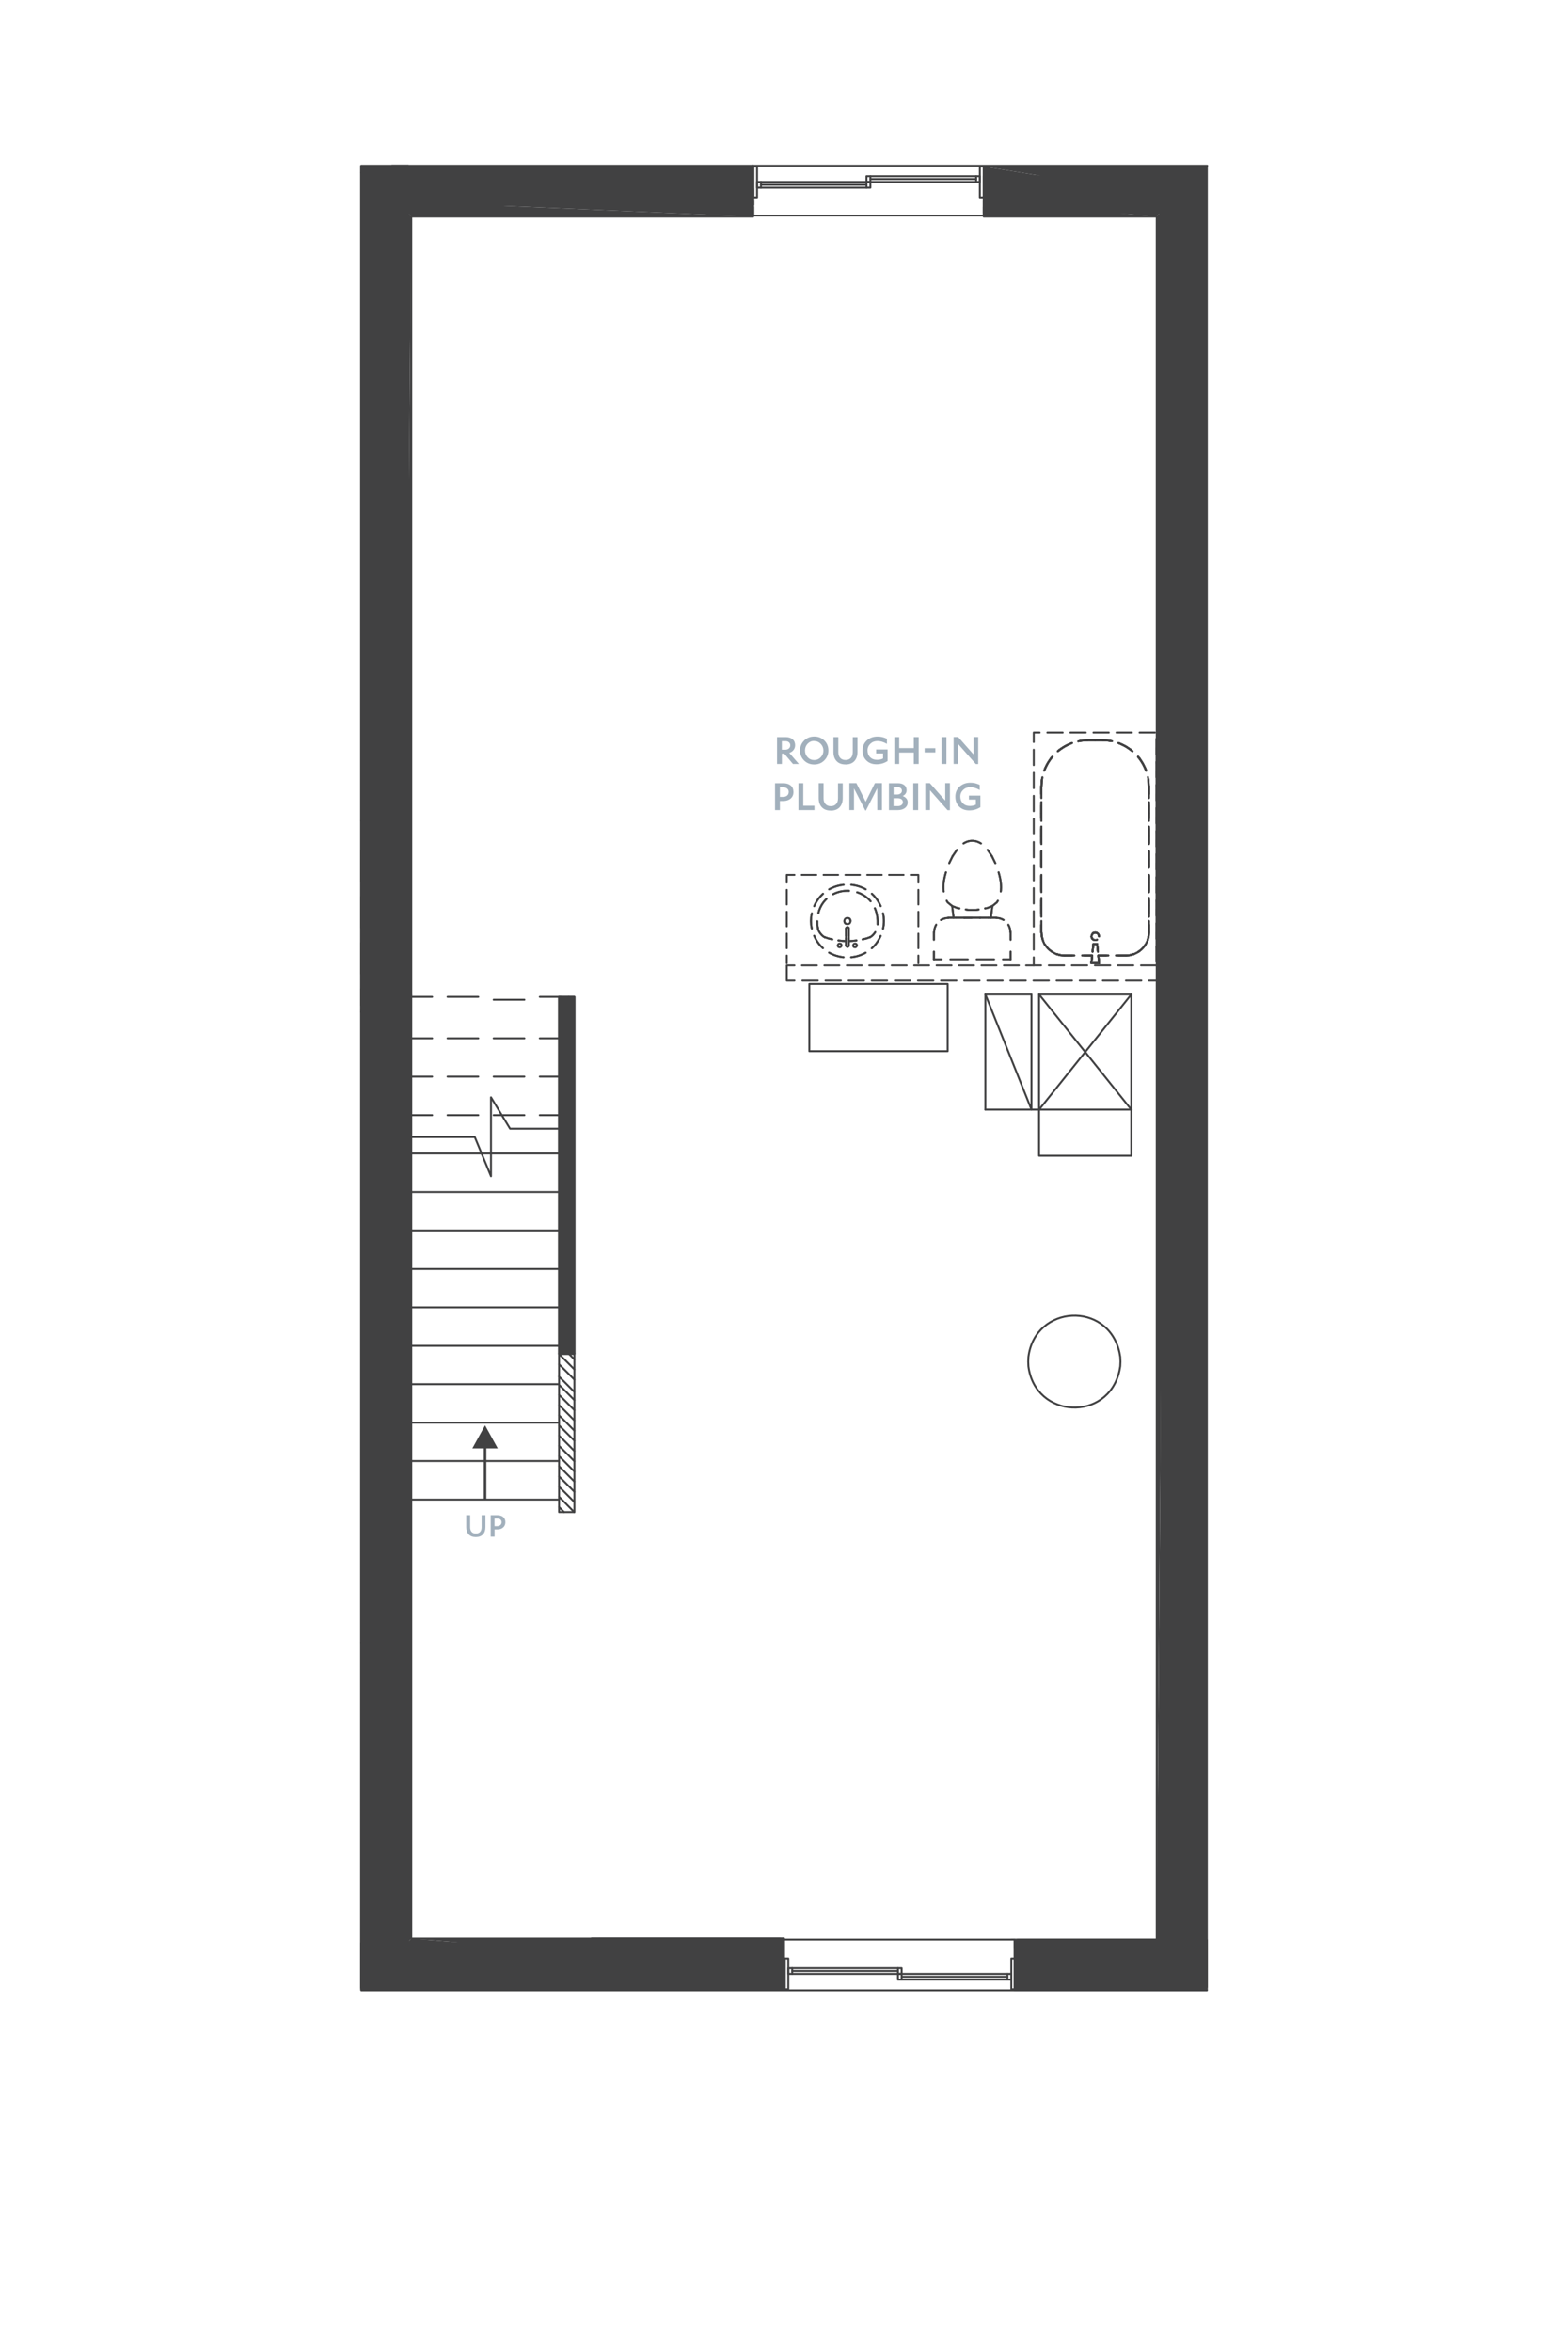 <?xml version="1.0" encoding="UTF-8"?><svg id="uuid-88fdd972-126f-4bbc-86df-184711c2dafc" xmlns="http://www.w3.org/2000/svg" viewBox="0 0 306 458.9"><defs><style>.uuid-d2c43db6-b8a5-45c7-a3b0-1e607dcfbfbd{stroke-dasharray:1.6;}.uuid-d2c43db6-b8a5-45c7-a3b0-1e607dcfbfbd,.uuid-70420f9e-1e4c-44f0-8c92-2a871580818c,.uuid-ce6e067d-fe97-44e6-b2c8-593b775729c8,.uuid-81d6a477-e461-4ec7-ae4a-6706c0b627e4,.uuid-f05dc15c-c3d4-44a8-8a26-1d6bb8f68582,.uuid-e1d412da-8815-4698-82b1-80adcd680767,.uuid-8b6944d8-790d-4cca-ab72-bafd5bff5db6,.uuid-08681c5b-6528-4eaf-91d7-bb191f8fa851,.uuid-fb03420c-0226-4d9a-a9f0-29a5ecd4f11e,.uuid-3ff7b1fd-e650-482d-b82e-0e992fc8c6b4,.uuid-52c65238-e5bd-456b-9b3d-969d028829e6,.uuid-bc36b307-f324-406b-858c-f4e29aff5fdb,.uuid-07c49e22-a712-472f-8a4f-9bd985b536ca,.uuid-2af2ce2e-f106-4d2e-84ec-dafb24c6be62,.uuid-482409d0-d63a-4aeb-9e89-3de374e239c5,.uuid-d263b4b2-acda-44f2-aa85-8150c28e5160,.uuid-72ee6758-4f64-4f93-9868-8e3ce45cfa0d,.uuid-31711df6-0252-41fa-93b2-b7a7043b131a,.uuid-3b7f9584-5017-4914-9735-365e2fec78a4,.uuid-7bcc17a5-0e75-4a3c-aa3c-b739f5b36a45,.uuid-63c0f10f-aeb1-4192-9ef3-42697ffdd077,.uuid-a0e07f52-aa20-4a29-a6b6-03fa17cfda9a,.uuid-57e150d1-5d2d-4ae3-8750-4e21f9ca08f7,.uuid-7c638ab8-4dd8-4431-abdf-28ba647c84c8,.uuid-913dcb8b-3c48-4c69-aea1-19b95e9b777c,.uuid-92cb9eef-f18d-434b-8766-3e441da4b6a3,.uuid-e5843937-7dd5-4cd7-af6f-9ea719d093cd,.uuid-1c2f0341-a22c-434f-b3d2-86ad914622c4,.uuid-539e479c-979f-4258-a89a-7c4fbdc9767f,.uuid-1444e796-bf25-446a-aa8c-1bee9fa8384d,.uuid-c4fa948c-3cc0-4141-bb68-2c5a4d54019c,.uuid-95f060b2-093f-454f-bdc6-2cb799e568aa,.uuid-a6036fda-34fb-451f-820b-e6b6cf38af95,.uuid-bb7f691f-9c66-4812-bc4c-17dfdcaeeda2,.uuid-b7526b69-ac3d-43a4-83db-ea70552ac9e0,.uuid-e431e02a-e7b1-4de8-b359-acc8d2884fda,.uuid-d9b75db3-c833-41ef-9d83-a6e35aa3f92b,.uuid-5b61b6bb-eb88-4d41-b72f-5eb0bdc8b730,.uuid-b71b53a5-71d7-4e0b-8b6f-61506bbcff86,.uuid-6b69ea68-926c-4963-b66c-340ef11409cc,.uuid-f36ec7d4-8843-42d5-b828-18caac23071b,.uuid-e149f37f-0021-4711-ad80-7b7a62bd0630,.uuid-c215a8dc-3602-4a05-9b95-60d974603b20,.uuid-30027ab2-71ac-4d43-8de3-5d523447efb1,.uuid-0ce7b363-49a4-424c-9927-b78d8b9bc5b7,.uuid-46784414-7f6a-429e-aa55-a326b3b448a7,.uuid-17ae79c3-c294-47a9-9ee6-a7cd5b90f18c,.uuid-0f7ed2f1-0810-4a69-a56e-3b8f47f18f2e{stroke:#414142;stroke-linecap:round;stroke-width:.38px;}.uuid-d2c43db6-b8a5-45c7-a3b0-1e607dcfbfbd,.uuid-70420f9e-1e4c-44f0-8c92-2a871580818c,.uuid-ce6e067d-fe97-44e6-b2c8-593b775729c8,.uuid-81d6a477-e461-4ec7-ae4a-6706c0b627e4,.uuid-f05dc15c-c3d4-44a8-8a26-1d6bb8f68582,.uuid-e1d412da-8815-4698-82b1-80adcd680767,.uuid-8b6944d8-790d-4cca-ab72-bafd5bff5db6,.uuid-08681c5b-6528-4eaf-91d7-bb191f8fa851,.uuid-fb03420c-0226-4d9a-a9f0-29a5ecd4f11e,.uuid-3ff7b1fd-e650-482d-b82e-0e992fc8c6b4,.uuid-52c65238-e5bd-456b-9b3d-969d028829e6,.uuid-bc36b307-f324-406b-858c-f4e29aff5fdb,.uuid-07c49e22-a712-472f-8a4f-9bd985b536ca,.uuid-2af2ce2e-f106-4d2e-84ec-dafb24c6be62,.uuid-482409d0-d63a-4aeb-9e89-3de374e239c5,.uuid-d263b4b2-acda-44f2-aa85-8150c28e5160,.uuid-72ee6758-4f64-4f93-9868-8e3ce45cfa0d,.uuid-31711df6-0252-41fa-93b2-b7a7043b131a,.uuid-3b7f9584-5017-4914-9735-365e2fec78a4,.uuid-7bcc17a5-0e75-4a3c-aa3c-b739f5b36a45,.uuid-63c0f10f-aeb1-4192-9ef3-42697ffdd077,.uuid-a0e07f52-aa20-4a29-a6b6-03fa17cfda9a,.uuid-57e150d1-5d2d-4ae3-8750-4e21f9ca08f7,.uuid-7c638ab8-4dd8-4431-abdf-28ba647c84c8,.uuid-92cb9eef-f18d-434b-8766-3e441da4b6a3,.uuid-e5843937-7dd5-4cd7-af6f-9ea719d093cd,.uuid-1c2f0341-a22c-434f-b3d2-86ad914622c4,.uuid-539e479c-979f-4258-a89a-7c4fbdc9767f,.uuid-1444e796-bf25-446a-aa8c-1bee9fa8384d,.uuid-c4fa948c-3cc0-4141-bb68-2c5a4d54019c,.uuid-95f060b2-093f-454f-bdc6-2cb799e568aa,.uuid-a6036fda-34fb-451f-820b-e6b6cf38af95,.uuid-bb7f691f-9c66-4812-bc4c-17dfdcaeeda2,.uuid-b7526b69-ac3d-43a4-83db-ea70552ac9e0,.uuid-e431e02a-e7b1-4de8-b359-acc8d2884fda,.uuid-d9b75db3-c833-41ef-9d83-a6e35aa3f92b,.uuid-5b61b6bb-eb88-4d41-b72f-5eb0bdc8b730,.uuid-b71b53a5-71d7-4e0b-8b6f-61506bbcff86,.uuid-6b69ea68-926c-4963-b66c-340ef11409cc,.uuid-f36ec7d4-8843-42d5-b828-18caac23071b,.uuid-e149f37f-0021-4711-ad80-7b7a62bd0630,.uuid-c215a8dc-3602-4a05-9b95-60d974603b20,.uuid-30027ab2-71ac-4d43-8de3-5d523447efb1,.uuid-0ce7b363-49a4-424c-9927-b78d8b9bc5b7,.uuid-46784414-7f6a-429e-aa55-a326b3b448a7,.uuid-17ae79c3-c294-47a9-9ee6-a7cd5b90f18c,.uuid-0f7ed2f1-0810-4a69-a56e-3b8f47f18f2e{fill:none;}.uuid-d2c43db6-b8a5-45c7-a3b0-1e607dcfbfbd,.uuid-70420f9e-1e4c-44f0-8c92-2a871580818c,.uuid-81d6a477-e461-4ec7-ae4a-6706c0b627e4,.uuid-e1d412da-8815-4698-82b1-80adcd680767,.uuid-08681c5b-6528-4eaf-91d7-bb191f8fa851,.uuid-fb03420c-0226-4d9a-a9f0-29a5ecd4f11e,.uuid-3ff7b1fd-e650-482d-b82e-0e992fc8c6b4,.uuid-07c49e22-a712-472f-8a4f-9bd985b536ca,.uuid-2af2ce2e-f106-4d2e-84ec-dafb24c6be62,.uuid-482409d0-d63a-4aeb-9e89-3de374e239c5,.uuid-d263b4b2-acda-44f2-aa85-8150c28e5160,.uuid-72ee6758-4f64-4f93-9868-8e3ce45cfa0d,.uuid-31711df6-0252-41fa-93b2-b7a7043b131a,.uuid-3b7f9584-5017-4914-9735-365e2fec78a4,.uuid-7bcc17a5-0e75-4a3c-aa3c-b739f5b36a45,.uuid-63c0f10f-aeb1-4192-9ef3-42697ffdd077,.uuid-7c638ab8-4dd8-4431-abdf-28ba647c84c8,.uuid-913dcb8b-3c48-4c69-aea1-19b95e9b777c,.uuid-92cb9eef-f18d-434b-8766-3e441da4b6a3,.uuid-e5843937-7dd5-4cd7-af6f-9ea719d093cd,.uuid-539e479c-979f-4258-a89a-7c4fbdc9767f,.uuid-95f060b2-093f-454f-bdc6-2cb799e568aa,.uuid-a6036fda-34fb-451f-820b-e6b6cf38af95,.uuid-bb7f691f-9c66-4812-bc4c-17dfdcaeeda2,.uuid-b7526b69-ac3d-43a4-83db-ea70552ac9e0,.uuid-e431e02a-e7b1-4de8-b359-acc8d2884fda,.uuid-d9b75db3-c833-41ef-9d83-a6e35aa3f92b,.uuid-5b61b6bb-eb88-4d41-b72f-5eb0bdc8b730,.uuid-b71b53a5-71d7-4e0b-8b6f-61506bbcff86,.uuid-6b69ea68-926c-4963-b66c-340ef11409cc,.uuid-e149f37f-0021-4711-ad80-7b7a62bd0630,.uuid-c215a8dc-3602-4a05-9b95-60d974603b20,.uuid-0ce7b363-49a4-424c-9927-b78d8b9bc5b7,.uuid-17ae79c3-c294-47a9-9ee6-a7cd5b90f18c{stroke-linejoin:round;}.uuid-70420f9e-1e4c-44f0-8c92-2a871580818c{stroke-dasharray:3;}.uuid-ce6e067d-fe97-44e6-b2c8-593b775729c8{stroke-dasharray:2.54 1.27;}.uuid-ce6e067d-fe97-44e6-b2c8-593b775729c8,.uuid-f05dc15c-c3d4-44a8-8a26-1d6bb8f68582,.uuid-8b6944d8-790d-4cca-ab72-bafd5bff5db6,.uuid-52c65238-e5bd-456b-9b3d-969d028829e6,.uuid-bc36b307-f324-406b-858c-f4e29aff5fdb,.uuid-a0e07f52-aa20-4a29-a6b6-03fa17cfda9a,.uuid-57e150d1-5d2d-4ae3-8750-4e21f9ca08f7,.uuid-1c2f0341-a22c-434f-b3d2-86ad914622c4,.uuid-1444e796-bf25-446a-aa8c-1bee9fa8384d,.uuid-c4fa948c-3cc0-4141-bb68-2c5a4d54019c,.uuid-f36ec7d4-8843-42d5-b828-18caac23071b,.uuid-30027ab2-71ac-4d43-8de3-5d523447efb1,.uuid-46784414-7f6a-429e-aa55-a326b3b448a7,.uuid-0f7ed2f1-0810-4a69-a56e-3b8f47f18f2e{stroke-linejoin:bevel;}.uuid-81d6a477-e461-4ec7-ae4a-6706c0b627e4{stroke-dasharray:2.24;}.uuid-f05dc15c-c3d4-44a8-8a26-1d6bb8f68582{stroke-dasharray:2.01 1.01;}.uuid-e1d412da-8815-4698-82b1-80adcd680767{stroke-dasharray:2.52 1.26;}.uuid-8b6944d8-790d-4cca-ab72-bafd5bff5db6{stroke-dasharray:.88;}.uuid-08681c5b-6528-4eaf-91d7-bb191f8fa851{stroke-dasharray:1.81;}.uuid-fb03420c-0226-4d9a-a9f0-29a5ecd4f11e{stroke-dasharray:1.82;}.uuid-3ff7b1fd-e650-482d-b82e-0e992fc8c6b4{stroke-dasharray:1.81;}.uuid-52c65238-e5bd-456b-9b3d-969d028829e6{stroke-dasharray:1.51 .76;}.uuid-2af2ce2e-f106-4d2e-84ec-dafb24c6be62{stroke-dasharray:2.3;}.uuid-482409d0-d63a-4aeb-9e89-3de374e239c5{stroke-dasharray:1.68;}.uuid-d263b4b2-acda-44f2-aa85-8150c28e5160{stroke-dasharray:3.42 1.71;}.uuid-72ee6758-4f64-4f93-9868-8e3ce45cfa0d{stroke-dasharray:3.01 1.5;}.uuid-31711df6-0252-41fa-93b2-b7a7043b131a{stroke-dasharray:2.99;}.uuid-3b7f9584-5017-4914-9735-365e2fec78a4{stroke-dasharray:2.99;}.uuid-7bcc17a5-0e75-4a3c-aa3c-b739f5b36a45{stroke-dasharray:3.19 1.6;}.uuid-63c0f10f-aeb1-4192-9ef3-42697ffdd077{stroke-dasharray:1.96;}.uuid-8b2d77f4-46d2-4d62-8856-95c0006fe897{fill-rule:evenodd;}.uuid-8b2d77f4-46d2-4d62-8856-95c0006fe897,.uuid-913dcb8b-3c48-4c69-aea1-19b95e9b777c,.uuid-52570a23-47ef-42fe-8206-7d48455f8900{fill:#414142;}.uuid-a0e07f52-aa20-4a29-a6b6-03fa17cfda9a{stroke-dasharray:2.21;}.uuid-57e150d1-5d2d-4ae3-8750-4e21f9ca08f7{stroke-dasharray:2.01 1.01;}.uuid-7c638ab8-4dd8-4431-abdf-28ba647c84c8{stroke-dasharray:1.92;}.uuid-92cb9eef-f18d-434b-8766-3e441da4b6a3{stroke-dasharray:1.77;}.uuid-e5843937-7dd5-4cd7-af6f-9ea719d093cd{stroke-dasharray:3.18 1.59;}.uuid-1c2f0341-a22c-434f-b3d2-86ad914622c4{stroke-dasharray:.86;}.uuid-539e479c-979f-4258-a89a-7c4fbdc9767f{stroke-dasharray:2.85 1.42;}.uuid-1444e796-bf25-446a-aa8c-1bee9fa8384d{stroke-dasharray:3.16 1.58;}.uuid-29e4a5f1-d99f-44a1-9c37-38f17c6c5e1c{fill:#a2b0bc;}.uuid-c4fa948c-3cc0-4141-bb68-2c5a4d54019c{stroke-dasharray:3.16 1.58;}.uuid-95f060b2-093f-454f-bdc6-2cb799e568aa{stroke-dasharray:2.28;}.uuid-a6036fda-34fb-451f-820b-e6b6cf38af95{stroke-dasharray:2.92 1.46;}.uuid-bb7f691f-9c66-4812-bc4c-17dfdcaeeda2{stroke-dasharray:3.61 1.81;}.uuid-b7526b69-ac3d-43a4-83db-ea70552ac9e0{stroke-dasharray:2.79;}.uuid-e431e02a-e7b1-4de8-b359-acc8d2884fda{stroke-dasharray:2.84 1.42;}.uuid-d9b75db3-c833-41ef-9d83-a6e35aa3f92b{stroke-dasharray:3 1.5;}.uuid-5b61b6bb-eb88-4d41-b72f-5eb0bdc8b730{stroke-dasharray:2.78;}.uuid-b71b53a5-71d7-4e0b-8b6f-61506bbcff86{stroke-dasharray:2.78;}.uuid-6b69ea68-926c-4963-b66c-340ef11409cc{stroke-dasharray:3;}.uuid-f36ec7d4-8843-42d5-b828-18caac23071b{stroke-dasharray:2.98 1.49;}.uuid-e149f37f-0021-4711-ad80-7b7a62bd0630{stroke-dasharray:2.79;}.uuid-c215a8dc-3602-4a05-9b95-60d974603b20{stroke-dasharray:2.99;}.uuid-30027ab2-71ac-4d43-8de3-5d523447efb1{stroke-dasharray:3.21 1.6;}.uuid-0ce7b363-49a4-424c-9927-b78d8b9bc5b7{stroke-dasharray:1.54;}.uuid-46784414-7f6a-429e-aa55-a326b3b448a7{stroke-dasharray:2.01 1.01;}.uuid-17ae79c3-c294-47a9-9ee6-a7cd5b90f18c{stroke-dasharray:3.8 1.9;}.uuid-0f7ed2f1-0810-4a69-a56e-3b8f47f18f2e{stroke-dasharray:3.04 1.52;}</style></defs><line class="uuid-07c49e22-a712-472f-8a4f-9bd985b536ca" x1="186.66" y1="179.05" x2="188.16" y2="179.05"/><line class="uuid-07c49e22-a712-472f-8a4f-9bd985b536ca" x1="188.16" y1="179.05" x2="189.66" y2="179.05"/><line class="uuid-482409d0-d63a-4aeb-9e89-3de374e239c5" x1="191.18" y1="179.05" x2="192.86" y2="179.05"/><line class="uuid-07c49e22-a712-472f-8a4f-9bd985b536ca" x1="153.54" y1="187.93" x2="153.54" y2="186.43"/><line class="uuid-539e479c-979f-4258-a89a-7c4fbdc9767f" x1="153.54" y1="185" x2="153.54" y2="172.9"/><polyline class="uuid-07c49e22-a712-472f-8a4f-9bd985b536ca" points="153.54 172.19 153.54 170.69 155.04 170.69"/><line class="uuid-e431e02a-e7b1-4de8-b359-acc8d2884fda" x1="156.46" y1="170.69" x2="177.01" y2="170.69"/><polyline class="uuid-07c49e22-a712-472f-8a4f-9bd985b536ca" points="177.72 170.69 179.22 170.69 179.22 172.19"/><line class="uuid-539e479c-979f-4258-a89a-7c4fbdc9767f" x1="179.22" y1="173.61" x2="179.22" y2="185.72"/><line class="uuid-07c49e22-a712-472f-8a4f-9bd985b536ca" x1="179.22" y1="186.43" x2="179.22" y2="187.93"/><line class="uuid-07c49e22-a712-472f-8a4f-9bd985b536ca" x1="225.74" y1="145.93" x2="225.74" y2="148.93"/><line class="uuid-07c49e22-a712-472f-8a4f-9bd985b536ca" x1="225.74" y1="150.41" x2="225.74" y2="153.41"/><line class="uuid-07c49e22-a712-472f-8a4f-9bd985b536ca" x1="225.74" y1="154.93" x2="225.74" y2="157.93"/><line class="uuid-07c49e22-a712-472f-8a4f-9bd985b536ca" x1="225.74" y1="159.41" x2="225.74" y2="162.41"/><line class="uuid-07c49e22-a712-472f-8a4f-9bd985b536ca" x1="225.74" y1="163.93" x2="225.74" y2="166.93"/><line class="uuid-07c49e22-a712-472f-8a4f-9bd985b536ca" x1="225.74" y1="168.41" x2="225.74" y2="171.41"/><line class="uuid-07c49e22-a712-472f-8a4f-9bd985b536ca" x1="225.74" y1="172.93" x2="225.74" y2="175.93"/><line class="uuid-07c49e22-a712-472f-8a4f-9bd985b536ca" x1="225.74" y1="177.41" x2="225.74" y2="180.41"/><line class="uuid-07c49e22-a712-472f-8a4f-9bd985b536ca" x1="225.74" y1="181.93" x2="225.74" y2="184.93"/><line class="uuid-7c638ab8-4dd8-4431-abdf-28ba647c84c8" x1="213.1" y1="186.41" x2="211.18" y2="186.41"/><line class="uuid-7c638ab8-4dd8-4431-abdf-28ba647c84c8" x1="209.66" y1="186.41" x2="207.74" y2="186.41"/><polyline class="uuid-b7526b69-ac3d-43a4-83db-ea70552ac9e0" points="203.22 181.93 203.3 182.69 203.5 183.45 203.82 184.17 204.1 184.53"/><polyline class="uuid-e149f37f-0021-4711-ad80-7b7a62bd0630" points="205.14 185.57 205.5 185.81 206.18 186.17 206.94 186.37 207.74 186.41"/><line class="uuid-81d6a477-e461-4ec7-ae4a-6706c0b627e4" x1="203.22" y1="181.93" x2="203.22" y2="179.69"/><line class="uuid-07c49e22-a712-472f-8a4f-9bd985b536ca" x1="203.22" y1="178.17" x2="203.22" y2="176.67"/><line class="uuid-07c49e22-a712-472f-8a4f-9bd985b536ca" x1="203.22" y1="176.67" x2="203.22" y2="175.17"/><line class="uuid-07c49e22-a712-472f-8a4f-9bd985b536ca" x1="203.22" y1="173.69" x2="203.22" y2="172.19"/><line class="uuid-07c49e22-a712-472f-8a4f-9bd985b536ca" x1="203.22" y1="172.19" x2="203.22" y2="170.69"/><line class="uuid-07c49e22-a712-472f-8a4f-9bd985b536ca" x1="203.22" y1="169.17" x2="203.22" y2="167.67"/><line class="uuid-07c49e22-a712-472f-8a4f-9bd985b536ca" x1="203.22" y1="167.67" x2="203.22" y2="166.17"/><line class="uuid-07c49e22-a712-472f-8a4f-9bd985b536ca" x1="203.22" y1="164.69" x2="203.22" y2="163.19"/><line class="uuid-07c49e22-a712-472f-8a4f-9bd985b536ca" x1="203.22" y1="163.19" x2="203.22" y2="161.69"/><line class="uuid-07c49e22-a712-472f-8a4f-9bd985b536ca" x1="203.22" y1="160.17" x2="203.22" y2="158.67"/><line class="uuid-07c49e22-a712-472f-8a4f-9bd985b536ca" x1="203.22" y1="158.67" x2="203.22" y2="157.17"/><line class="uuid-95f060b2-093f-454f-bdc6-2cb799e568aa" x1="203.22" y1="155.69" x2="203.22" y2="153.41"/><polyline class="uuid-fb03420c-0226-4d9a-a9f0-29a5ecd4f11e" points="212.22 144.41 211.06 144.49 210.42 144.65"/><polyline class="uuid-31711df6-0252-41fa-93b2-b7a7043b131a" points="208.98 145.05 208.78 145.13 207.74 145.65 206.74 146.29 206.42 146.57"/><polyline class="uuid-70420f9e-1e4c-44f0-8c92-2a871580818c" points="205.38 147.65 205.1 147.93 204.46 148.93 203.94 149.97 203.86 150.21"/><polyline class="uuid-92cb9eef-f18d-434b-8766-3e441da4b6a3" points="203.42 151.65 203.3 152.25 203.22 153.41"/><line class="uuid-07c49e22-a712-472f-8a4f-9bd985b536ca" x1="212.22" y1="144.41" x2="213.72" y2="144.41"/><line class="uuid-07c49e22-a712-472f-8a4f-9bd985b536ca" x1="213.72" y1="144.41" x2="215.22" y2="144.41"/><polyline class="uuid-08681c5b-6528-4eaf-91d7-bb191f8fa851" points="224.22 153.41 224.14 152.25 224.02 151.61"/><polyline class="uuid-3b7f9584-5017-4914-9735-365e2fec78a4" points="223.62 150.17 223.54 149.97 223.02 148.93 222.38 147.93 222.1 147.61"/><polyline class="uuid-c215a8dc-3602-4a05-9b95-60d974603b20" points="221.02 146.57 220.7 146.29 219.74 145.65 218.66 145.13 218.46 145.05"/><polyline class="uuid-3ff7b1fd-e650-482d-b82e-0e992fc8c6b4" points="217.02 144.61 216.42 144.49 215.22 144.41"/><line class="uuid-95f060b2-093f-454f-bdc6-2cb799e568aa" x1="224.22" y1="153.41" x2="224.22" y2="155.69"/><line class="uuid-07c49e22-a712-472f-8a4f-9bd985b536ca" x1="224.22" y1="157.17" x2="224.22" y2="158.67"/><line class="uuid-07c49e22-a712-472f-8a4f-9bd985b536ca" x1="224.22" y1="158.67" x2="224.22" y2="160.17"/><line class="uuid-07c49e22-a712-472f-8a4f-9bd985b536ca" x1="224.22" y1="161.69" x2="224.22" y2="163.19"/><line class="uuid-07c49e22-a712-472f-8a4f-9bd985b536ca" x1="224.22" y1="163.19" x2="224.22" y2="164.69"/><line class="uuid-07c49e22-a712-472f-8a4f-9bd985b536ca" x1="224.22" y1="166.17" x2="224.22" y2="167.67"/><line class="uuid-07c49e22-a712-472f-8a4f-9bd985b536ca" x1="224.22" y1="167.67" x2="224.22" y2="169.17"/><line class="uuid-07c49e22-a712-472f-8a4f-9bd985b536ca" x1="224.22" y1="170.69" x2="224.22" y2="172.19"/><line class="uuid-07c49e22-a712-472f-8a4f-9bd985b536ca" x1="224.22" y1="172.19" x2="224.22" y2="173.69"/><line class="uuid-07c49e22-a712-472f-8a4f-9bd985b536ca" x1="224.22" y1="175.17" x2="224.22" y2="176.67"/><line class="uuid-07c49e22-a712-472f-8a4f-9bd985b536ca" x1="224.22" y1="176.67" x2="224.22" y2="178.17"/><line class="uuid-81d6a477-e461-4ec7-ae4a-6706c0b627e4" x1="224.22" y1="179.69" x2="224.22" y2="181.93"/><polyline class="uuid-5b61b6bb-eb88-4d41-b72f-5eb0bdc8b730" points="219.74 186.41 220.5 186.37 221.26 186.17 221.98 185.81 222.34 185.57"/><polyline class="uuid-b71b53a5-71d7-4e0b-8b6f-61506bbcff86" points="223.38 184.53 223.62 184.17 223.98 183.45 224.18 182.69 224.22 181.93"/><line class="uuid-63c0f10f-aeb1-4192-9ef3-42697ffdd077" x1="219.74" y1="186.41" x2="217.78" y2="186.41"/><line class="uuid-7c638ab8-4dd8-4431-abdf-28ba647c84c8" x1="216.3" y1="186.41" x2="214.38" y2="186.41"/><path class="uuid-d2c43db6-b8a5-45c7-a3b0-1e607dcfbfbd" d="M214.5,182.69l-.04-.16c-.12-.51-.59-.75-1.08-.52h-.04"/><path class="uuid-0ce7b363-49a4-424c-9927-b78d8b9bc5b7" d="M212.98,182.69v.04c.07.55.58.79,1.08.64l.04-.04"/><polyline class="uuid-07c49e22-a712-472f-8a4f-9bd985b536ca" points="213.22 185.66 213.38 184.17 214.1 184.17 214.26 185.66"/><polyline class="uuid-07c49e22-a712-472f-8a4f-9bd985b536ca" points="214.34 186.44 214.5 187.93 212.98 187.93 213.14 186.44"/><polyline class="uuid-07c49e22-a712-472f-8a4f-9bd985b536ca" points="213.22 185.66 213.38 184.17 214.1 184.17 214.26 185.66"/><polyline class="uuid-07c49e22-a712-472f-8a4f-9bd985b536ca" points="214.34 186.44 214.5 187.93 212.98 187.93 213.14 186.44"/><path class="uuid-d2c43db6-b8a5-45c7-a3b0-1e607dcfbfbd" d="M214.5,182.69l-.04-.16c-.12-.51-.59-.75-1.08-.52h-.04"/><path class="uuid-0ce7b363-49a4-424c-9927-b78d8b9bc5b7" d="M212.98,182.69v.04c.07.55.58.79,1.08.64l.04-.04"/><line class="uuid-7c638ab8-4dd8-4431-abdf-28ba647c84c8" x1="213.1" y1="186.41" x2="211.18" y2="186.41"/><line class="uuid-7c638ab8-4dd8-4431-abdf-28ba647c84c8" x1="209.66" y1="186.41" x2="207.74" y2="186.41"/><polyline class="uuid-b7526b69-ac3d-43a4-83db-ea70552ac9e0" points="203.22 181.93 203.3 182.69 203.5 183.45 203.82 184.17 204.1 184.53"/><polyline class="uuid-e149f37f-0021-4711-ad80-7b7a62bd0630" points="205.14 185.57 205.5 185.81 206.18 186.17 206.94 186.37 207.74 186.41"/><line class="uuid-81d6a477-e461-4ec7-ae4a-6706c0b627e4" x1="203.22" y1="181.93" x2="203.22" y2="179.69"/><line class="uuid-07c49e22-a712-472f-8a4f-9bd985b536ca" x1="203.22" y1="178.17" x2="203.22" y2="176.67"/><line class="uuid-07c49e22-a712-472f-8a4f-9bd985b536ca" x1="203.22" y1="176.67" x2="203.22" y2="175.17"/><line class="uuid-07c49e22-a712-472f-8a4f-9bd985b536ca" x1="203.22" y1="173.69" x2="203.22" y2="172.19"/><line class="uuid-07c49e22-a712-472f-8a4f-9bd985b536ca" x1="203.22" y1="172.19" x2="203.22" y2="170.69"/><line class="uuid-6b69ea68-926c-4963-b66c-340ef11409cc" x1="203.22" y1="169.17" x2="203.22" y2="166.17"/><line class="uuid-07c49e22-a712-472f-8a4f-9bd985b536ca" x1="203.22" y1="164.69" x2="203.22" y2="163.19"/><line class="uuid-07c49e22-a712-472f-8a4f-9bd985b536ca" x1="203.22" y1="163.19" x2="203.22" y2="161.69"/><line class="uuid-07c49e22-a712-472f-8a4f-9bd985b536ca" x1="203.22" y1="160.17" x2="203.22" y2="158.67"/><line class="uuid-07c49e22-a712-472f-8a4f-9bd985b536ca" x1="203.22" y1="158.67" x2="203.22" y2="157.17"/><line class="uuid-95f060b2-093f-454f-bdc6-2cb799e568aa" x1="203.22" y1="155.69" x2="203.22" y2="153.41"/><polyline class="uuid-fb03420c-0226-4d9a-a9f0-29a5ecd4f11e" points="212.22 144.41 211.06 144.49 210.42 144.65"/><polyline class="uuid-31711df6-0252-41fa-93b2-b7a7043b131a" points="208.98 145.05 208.78 145.13 207.74 145.65 206.74 146.29 206.42 146.57"/><polyline class="uuid-70420f9e-1e4c-44f0-8c92-2a871580818c" points="205.38 147.65 205.1 147.93 204.46 148.93 203.94 149.97 203.86 150.21"/><polyline class="uuid-92cb9eef-f18d-434b-8766-3e441da4b6a3" points="203.42 151.65 203.3 152.25 203.22 153.41"/><line class="uuid-07c49e22-a712-472f-8a4f-9bd985b536ca" x1="212.22" y1="144.41" x2="213.72" y2="144.41"/><line class="uuid-07c49e22-a712-472f-8a4f-9bd985b536ca" x1="213.72" y1="144.41" x2="215.22" y2="144.41"/><polyline class="uuid-08681c5b-6528-4eaf-91d7-bb191f8fa851" points="224.22 153.41 224.14 152.25 224.02 151.61"/><polyline class="uuid-3b7f9584-5017-4914-9735-365e2fec78a4" points="223.62 150.17 223.54 149.97 223.02 148.93 222.38 147.93 222.1 147.61"/><polyline class="uuid-c215a8dc-3602-4a05-9b95-60d974603b20" points="221.02 146.57 220.7 146.29 219.74 145.65 218.66 145.13 218.46 145.05"/><polyline class="uuid-3ff7b1fd-e650-482d-b82e-0e992fc8c6b4" points="217.02 144.61 216.42 144.49 215.22 144.41"/><line class="uuid-95f060b2-093f-454f-bdc6-2cb799e568aa" x1="224.22" y1="153.41" x2="224.22" y2="155.69"/><line class="uuid-07c49e22-a712-472f-8a4f-9bd985b536ca" x1="224.22" y1="157.17" x2="224.22" y2="158.67"/><line class="uuid-07c49e22-a712-472f-8a4f-9bd985b536ca" x1="224.22" y1="158.67" x2="224.22" y2="160.17"/><line class="uuid-07c49e22-a712-472f-8a4f-9bd985b536ca" x1="224.22" y1="161.69" x2="224.22" y2="163.19"/><line class="uuid-07c49e22-a712-472f-8a4f-9bd985b536ca" x1="224.22" y1="163.19" x2="224.22" y2="164.69"/><line class="uuid-07c49e22-a712-472f-8a4f-9bd985b536ca" x1="224.22" y1="166.17" x2="224.22" y2="167.67"/><line class="uuid-07c49e22-a712-472f-8a4f-9bd985b536ca" x1="224.22" y1="167.67" x2="224.22" y2="169.17"/><line class="uuid-07c49e22-a712-472f-8a4f-9bd985b536ca" x1="224.22" y1="170.69" x2="224.22" y2="172.19"/><line class="uuid-07c49e22-a712-472f-8a4f-9bd985b536ca" x1="224.22" y1="172.19" x2="224.22" y2="173.69"/><line class="uuid-07c49e22-a712-472f-8a4f-9bd985b536ca" x1="224.22" y1="175.17" x2="224.22" y2="176.67"/><line class="uuid-07c49e22-a712-472f-8a4f-9bd985b536ca" x1="224.22" y1="176.67" x2="224.22" y2="178.17"/><line class="uuid-81d6a477-e461-4ec7-ae4a-6706c0b627e4" x1="224.22" y1="179.69" x2="224.22" y2="181.93"/><polyline class="uuid-5b61b6bb-eb88-4d41-b72f-5eb0bdc8b730" points="219.74 186.41 220.5 186.37 221.26 186.17 221.98 185.81 222.34 185.57"/><polyline class="uuid-b71b53a5-71d7-4e0b-8b6f-61506bbcff86" points="223.38 184.53 223.62 184.17 223.98 183.45 224.18 182.69 224.22 181.93"/><line class="uuid-63c0f10f-aeb1-4192-9ef3-42697ffdd077" x1="219.74" y1="186.41" x2="217.78" y2="186.41"/><line class="uuid-7c638ab8-4dd8-4431-abdf-28ba647c84c8" x1="216.3" y1="186.41" x2="214.38" y2="186.41"/><line class="uuid-07c49e22-a712-472f-8a4f-9bd985b536ca" x1="225.74" y1="145.93" x2="225.74" y2="148.93"/><line class="uuid-07c49e22-a712-472f-8a4f-9bd985b536ca" x1="225.74" y1="150.41" x2="225.74" y2="153.41"/><line class="uuid-07c49e22-a712-472f-8a4f-9bd985b536ca" x1="225.74" y1="154.93" x2="225.74" y2="157.93"/><line class="uuid-07c49e22-a712-472f-8a4f-9bd985b536ca" x1="225.74" y1="159.41" x2="225.74" y2="162.41"/><line class="uuid-07c49e22-a712-472f-8a4f-9bd985b536ca" x1="225.74" y1="163.93" x2="225.74" y2="166.93"/><line class="uuid-07c49e22-a712-472f-8a4f-9bd985b536ca" x1="225.74" y1="168.41" x2="225.74" y2="171.41"/><line class="uuid-07c49e22-a712-472f-8a4f-9bd985b536ca" x1="225.74" y1="172.93" x2="225.74" y2="175.93"/><line class="uuid-07c49e22-a712-472f-8a4f-9bd985b536ca" x1="225.74" y1="177.41" x2="225.74" y2="180.41"/><line class="uuid-07c49e22-a712-472f-8a4f-9bd985b536ca" x1="225.74" y1="181.93" x2="225.74" y2="184.93"/><line class="uuid-07c49e22-a712-472f-8a4f-9bd985b536ca" x1="186.66" y1="179.05" x2="188.16" y2="179.05"/><line class="uuid-07c49e22-a712-472f-8a4f-9bd985b536ca" x1="188.16" y1="179.05" x2="189.66" y2="179.05"/><line class="uuid-482409d0-d63a-4aeb-9e89-3de374e239c5" x1="191.18" y1="179.05" x2="192.86" y2="179.05"/><path class="uuid-bc36b307-f324-406b-858c-f4e29aff5fdb" d="M218.66,265.65l-.04-.92-.16-.88c-2.27-10.05-16.44-9.35-17.76.88l-.04.92.04.92c1.32,10.23,15.49,10.93,17.76.88l.16-.88.04-.92Z"/><rect class="uuid-07c49e22-a712-472f-8a4f-9bd985b536ca" x="157.94" y="191.97" width="27" height="13.12"/><rect class="uuid-07c49e22-a712-472f-8a4f-9bd985b536ca" x="202.78" y="194.01" width="18" height="31.48"/><polygon class="uuid-07c49e22-a712-472f-8a4f-9bd985b536ca" points="192.3 194.01 201.3 194.01 201.3 216.49 192.3 216.49 201.3 216.49 192.3 194.01"/><polyline class="uuid-07c49e22-a712-472f-8a4f-9bd985b536ca" points="220.78 216.49 202.78 216.49 220.78 194.01"/><line class="uuid-07c49e22-a712-472f-8a4f-9bd985b536ca" x1="202.78" y1="194.01" x2="220.78" y2="216.49"/><line class="uuid-07c49e22-a712-472f-8a4f-9bd985b536ca" x1="201.3" y1="216.49" x2="202.78" y2="216.49"/><line class="uuid-07c49e22-a712-472f-8a4f-9bd985b536ca" x1="233.22" y1="32.49" x2="234.58" y2="32.61"/><line class="uuid-07c49e22-a712-472f-8a4f-9bd985b536ca" x1="234.58" y1="32.61" x2="234.54" y2="32.49"/><line class="uuid-07c49e22-a712-472f-8a4f-9bd985b536ca" x1="233.22" y1="32.49" x2="233.22" y2="387.97"/><polyline class="uuid-8b2d77f4-46d2-4d62-8856-95c0006fe897" points="77.26 39.25 146.98 42.25 80.26 42.25"/><polyline class="uuid-8b2d77f4-46d2-4d62-8856-95c0006fe897" points="77.26 39.25 146.98 39.25 146.98 42.25"/><polyline class="uuid-8b2d77f4-46d2-4d62-8856-95c0006fe897" points="191.98 39.25 225.74 42.25 191.98 42.25"/><polyline class="uuid-8b2d77f4-46d2-4d62-8856-95c0006fe897" points="191.98 39.25 228.34 39.25 225.74 42.25"/><polyline class="uuid-07c49e22-a712-472f-8a4f-9bd985b536ca" points="191.98 39.25 191.98 42.25 225.74 42.25"/><line class="uuid-07c49e22-a712-472f-8a4f-9bd985b536ca" x1="228.34" y1="39.25" x2="191.98" y2="39.25"/><polyline class="uuid-07c49e22-a712-472f-8a4f-9bd985b536ca" points="80.26 42.25 146.98 42.25 146.98 39.25 77.26 39.25"/><polyline class="uuid-8b2d77f4-46d2-4d62-8856-95c0006fe897" points="70.5 32.49 146.98 38.49 76.5 38.49"/><polyline class="uuid-8b2d77f4-46d2-4d62-8856-95c0006fe897" points="70.5 32.28 146.98 32.28 146.98 38.49"/><polyline class="uuid-8b2d77f4-46d2-4d62-8856-95c0006fe897" points="191.98 32.49 229.1 38.49 191.98 38.49"/><polyline class="uuid-8b2d77f4-46d2-4d62-8856-95c0006fe897" points="191.98 32.49 232.86 32.49 229.1 38.49"/><polyline class="uuid-07c49e22-a712-472f-8a4f-9bd985b536ca" points="191.98 32.49 191.98 38.49 229.1 38.49"/><line class="uuid-07c49e22-a712-472f-8a4f-9bd985b536ca" x1="232.86" y1="32.49" x2="191.98" y2="32.49"/><polyline class="uuid-07c49e22-a712-472f-8a4f-9bd985b536ca" points="76.5 38.49 146.98 38.49 146.98 32.49 70.5 32.49"/><polyline class="uuid-8b2d77f4-46d2-4d62-8856-95c0006fe897" points="77.26 381.21 80.26 42.25 80.26 378.21"/><polyline class="uuid-8b2d77f4-46d2-4d62-8856-95c0006fe897" points="77.26 381.21 77.26 39.25 80.26 42.25"/><line class="uuid-07c49e22-a712-472f-8a4f-9bd985b536ca" x1="80.26" y1="378.21" x2="80.26" y2="42.25"/><line class="uuid-07c49e22-a712-472f-8a4f-9bd985b536ca" x1="77.26" y1="39.25" x2="77.26" y2="381.21"/><line class="uuid-07c49e22-a712-472f-8a4f-9bd985b536ca" x1="70.5" y1="197.45" x2="70.54" y2="197.45"/><line class="uuid-07c49e22-a712-472f-8a4f-9bd985b536ca" x1="76.5" y1="115.85" x2="76.3" y2="115.69"/><line class="uuid-07c49e22-a712-472f-8a4f-9bd985b536ca" x1="70.5" y1="197.45" x2="70.62" y2="196.09"/><line class="uuid-07c49e22-a712-472f-8a4f-9bd985b536ca" x1="76.18" y1="132.89" x2="76.3" y2="131.57"/><line class="uuid-07c49e22-a712-472f-8a4f-9bd985b536ca" x1="71.36" y1="388.1" x2="71.48" y2="386.74"/><line class="uuid-07c49e22-a712-472f-8a4f-9bd985b536ca" x1="71.48" y1="386.74" x2="71.36" y2="386.78"/><line class="uuid-07c49e22-a712-472f-8a4f-9bd985b536ca" x1="70.62" y1="196.09" x2="70.5" y2="196.13"/><line class="uuid-07c49e22-a712-472f-8a4f-9bd985b536ca" x1="76.5" y1="115.65" x2="76.3" y2="115.69"/><line class="uuid-07c49e22-a712-472f-8a4f-9bd985b536ca" x1="70.58" y1="33.77" x2="70.5" y2="33.69"/><line class="uuid-07c49e22-a712-472f-8a4f-9bd985b536ca" x1="70.58" y1="33.77" x2="70.74" y2="32.73"/><line class="uuid-07c49e22-a712-472f-8a4f-9bd985b536ca" x1="70.74" y1="321.05" x2="70.5" y2="320.45"/><line class="uuid-07c49e22-a712-472f-8a4f-9bd985b536ca" x1="76.14" y1="224.05" x2="76.5" y2="223.53"/><line class="uuid-07c49e22-a712-472f-8a4f-9bd985b536ca" x1="76.5" y1="222.81" x2="75.54" y2="222.49"/><line class="uuid-07c49e22-a712-472f-8a4f-9bd985b536ca" x1="76.38" y1="371.17" x2="76.42" y2="371.17"/><line class="uuid-07c49e22-a712-472f-8a4f-9bd985b536ca" x1="76.14" y1="184.77" x2="76.18" y2="184.77"/><line class="uuid-07c49e22-a712-472f-8a4f-9bd985b536ca" x1="76.42" y1="125.41" x2="76.46" y2="125.41"/><line class="uuid-07c49e22-a712-472f-8a4f-9bd985b536ca" x1="76.1" y1="260.89" x2="76.14" y2="260.89"/><line class="uuid-07c49e22-a712-472f-8a4f-9bd985b536ca" x1="76.46" y1="264.09" x2="76.5" y2="264.09"/><line class="uuid-07c49e22-a712-472f-8a4f-9bd985b536ca" x1="76.5" y1="381.97" x2="76.5" y2="38.49"/><polyline class="uuid-07c49e22-a712-472f-8a4f-9bd985b536ca" points="70.5 32.49 70.5 387.97 76.5 387.97 116.98 387.97 122.98 387.97 152.26 387.97"/><polyline class="uuid-8b2d77f4-46d2-4d62-8856-95c0006fe897" points="228.34 381.21 197.22 378.21 225.74 378.21"/><polyline class="uuid-8b2d77f4-46d2-4d62-8856-95c0006fe897" points="152.26 381.21 116.98 378.21 152.26 378.21"/><polyline class="uuid-8b2d77f4-46d2-4d62-8856-95c0006fe897" points="152.26 381.21 116.98 381.21 116.98 378.21"/><polyline class="uuid-8b2d77f4-46d2-4d62-8856-95c0006fe897" points="116.98 381.21 80.26 378.21 116.98 378.21"/><polyline class="uuid-8b2d77f4-46d2-4d62-8856-95c0006fe897" points="116.98 381.21 77.26 381.21 80.26 378.21"/><line class="uuid-07c49e22-a712-472f-8a4f-9bd985b536ca" x1="116.98" y1="378.21" x2="80.26" y2="378.21"/><line class="uuid-07c49e22-a712-472f-8a4f-9bd985b536ca" x1="78.12" y1="381.34" x2="117.84" y2="381.34"/><polyline class="uuid-07c49e22-a712-472f-8a4f-9bd985b536ca" points="152.26 381.21 152.26 378.21 116.98 378.21"/><line class="uuid-07c49e22-a712-472f-8a4f-9bd985b536ca" x1="152.16" y1="382.1" x2="151.96" y2="382.34"/><line class="uuid-07c49e22-a712-472f-8a4f-9bd985b536ca" x1="233.72" y1="388.1" x2="232.36" y2="387.98"/><line class="uuid-07c49e22-a712-472f-8a4f-9bd985b536ca" x1="232.36" y1="387.98" x2="232.4" y2="388.1"/><line class="uuid-07c49e22-a712-472f-8a4f-9bd985b536ca" x1="218.04" y1="382.42" x2="217.56" y2="382.1"/><line class="uuid-07c49e22-a712-472f-8a4f-9bd985b536ca" x1="216.92" y1="382.22" x2="216.96" y2="382.22"/><line class="uuid-07c49e22-a712-472f-8a4f-9bd985b536ca" x1="117.84" y1="382.1" x2="77.36" y2="382.1"/><polyline class="uuid-07c49e22-a712-472f-8a4f-9bd985b536ca" points="153.12 388.1 153.12 382.1 117.84 382.1"/><polyline class="uuid-07c49e22-a712-472f-8a4f-9bd985b536ca" points="229.96 382.1 198.08 382.1 198.08 388.1 233.72 388.1"/><rect class="uuid-07c49e22-a712-472f-8a4f-9bd985b536ca" x="197.36" y="382.1" width=".72" height="6"/><rect class="uuid-07c49e22-a712-472f-8a4f-9bd985b536ca" x="153.12" y="382.1" width=".72" height="6"/><rect class="uuid-07c49e22-a712-472f-8a4f-9bd985b536ca" x="175.24" y="385.1" width="22.12" height="1.12"/><line class="uuid-07c49e22-a712-472f-8a4f-9bd985b536ca" x1="196.6" y1="385.1" x2="196.6" y2="386.22"/><line class="uuid-07c49e22-a712-472f-8a4f-9bd985b536ca" x1="175.96" y1="385.1" x2="175.96" y2="386.22"/><line class="uuid-07c49e22-a712-472f-8a4f-9bd985b536ca" x1="196.6" y1="385.66" x2="175.96" y2="385.66"/><rect class="uuid-07c49e22-a712-472f-8a4f-9bd985b536ca" x="153.84" y="383.98" width="22.12" height="1.12"/><line class="uuid-07c49e22-a712-472f-8a4f-9bd985b536ca" x1="175.24" y1="383.98" x2="175.24" y2="385.1"/><line class="uuid-07c49e22-a712-472f-8a4f-9bd985b536ca" x1="154.6" y1="383.98" x2="154.6" y2="385.1"/><line class="uuid-07c49e22-a712-472f-8a4f-9bd985b536ca" x1="175.24" y1="384.54" x2="154.6" y2="384.54"/><polyline class="uuid-07c49e22-a712-472f-8a4f-9bd985b536ca" points="198.02 380.09 198.02 378.41 151.19 378.41 151.19 380.09"/><line class="uuid-07c49e22-a712-472f-8a4f-9bd985b536ca" x1="235.52" y1="388.3" x2="70.5" y2="388.3"/><rect class="uuid-07c49e22-a712-472f-8a4f-9bd985b536ca" x="191.22" y="32.49" width=".76" height="6"/><rect class="uuid-07c49e22-a712-472f-8a4f-9bd985b536ca" x="146.98" y="32.49" width=".76" height="6"/><rect class="uuid-07c49e22-a712-472f-8a4f-9bd985b536ca" x="169.1" y="34.37" width="22.12" height="1.12"/><line class="uuid-07c49e22-a712-472f-8a4f-9bd985b536ca" x1="190.5" y1="35.49" x2="190.5" y2="34.37"/><line class="uuid-07c49e22-a712-472f-8a4f-9bd985b536ca" x1="169.86" y1="35.49" x2="169.86" y2="34.37"/><line class="uuid-07c49e22-a712-472f-8a4f-9bd985b536ca" x1="190.5" y1="34.93" x2="169.86" y2="34.93"/><rect class="uuid-07c49e22-a712-472f-8a4f-9bd985b536ca" x="147.74" y="35.49" width="22.12" height="1.12"/><line class="uuid-07c49e22-a712-472f-8a4f-9bd985b536ca" x1="169.1" y1="36.61" x2="169.1" y2="35.49"/><line class="uuid-07c49e22-a712-472f-8a4f-9bd985b536ca" x1="148.5" y1="36.61" x2="148.5" y2="35.49"/><line class="uuid-07c49e22-a712-472f-8a4f-9bd985b536ca" x1="169.1" y1="36.05" x2="148.5" y2="36.05"/><polyline class="uuid-07c49e22-a712-472f-8a4f-9bd985b536ca" points="191.98 40.37 191.98 42.05 146.98 42.05 146.98 40.37"/><polyline class="uuid-07c49e22-a712-472f-8a4f-9bd985b536ca" points="235.59 32.33 146.98 32.33 146.98 32.49"/><line class="uuid-07c49e22-a712-472f-8a4f-9bd985b536ca" x1="70.5" y1="160.13" x2="70.66" y2="159.97"/><line class="uuid-07c49e22-a712-472f-8a4f-9bd985b536ca" x1="79.9" y1="194.49" x2="80.26" y2="194.13"/><polyline class="uuid-8b2d77f4-46d2-4d62-8856-95c0006fe897" points="228.34 39.25 225.74 378.21 225.74 42.25"/><polyline class="uuid-8b2d77f4-46d2-4d62-8856-95c0006fe897" points="228.34 39.25 228.34 381.21 225.74 378.21"/><line class="uuid-07c49e22-a712-472f-8a4f-9bd985b536ca" x1="225.74" y1="42.25" x2="225.74" y2="378.21"/><line class="uuid-07c49e22-a712-472f-8a4f-9bd985b536ca" x1="228.34" y1="381.21" x2="228.34" y2="39.25"/><line class="uuid-07c49e22-a712-472f-8a4f-9bd985b536ca" x1="229.1" y1="38.49" x2="229.1" y2="381.97"/><line class="uuid-07c49e22-a712-472f-8a4f-9bd985b536ca" x1="232.86" y1="387.97" x2="232.86" y2="32.49"/><line class="uuid-07c49e22-a712-472f-8a4f-9bd985b536ca" x1="70.5" y1="195.97" x2="70.5" y2="192.97"/><line class="uuid-07c49e22-a712-472f-8a4f-9bd985b536ca" x1="70.5" y1="189.97" x2="70.5" y2="183.97"/><line class="uuid-07c49e22-a712-472f-8a4f-9bd985b536ca" x1="70.5" y1="180.97" x2="70.5" y2="174.97"/><line class="uuid-07c49e22-a712-472f-8a4f-9bd985b536ca" x1="70.5" y1="171.97" x2="70.5" y2="165.97"/><line class="uuid-07c49e22-a712-472f-8a4f-9bd985b536ca" x1="185.9" y1="167.05" x2="186.75" y2="165.81"/><path class="uuid-bb7f691f-9c66-4812-bc4c-17dfdcaeeda2" d="M188.03,164.56c1.34-.85,2.85-.66,4.12.56"/><line class="uuid-07c49e22-a712-472f-8a4f-9bd985b536ca" x1="192.73" y1="165.81" x2="193.58" y2="167.05"/><polyline class="uuid-07c49e22-a712-472f-8a4f-9bd985b536ca" points="185.82 176.77 186.86 177.17 187.24 177.23"/><polyline class="uuid-e1d412da-8815-4698-82b1-80adcd680767" points="188.48 177.44 188.98 177.53 190.5 177.53 191.62 177.34"/><polyline class="uuid-07c49e22-a712-472f-8a4f-9bd985b536ca" points="192.24 177.23 192.62 177.17 193.66 176.77"/><line class="uuid-07c49e22-a712-472f-8a4f-9bd985b536ca" x1="185.9" y1="167.05" x2="185.24" y2="168.4"/><path class="uuid-17ae79c3-c294-47a9-9ee6-a7cd5b90f18c" d="M184.6,170.18c-.46,1.54-.7,3.19-.23,4.68"/><path class="uuid-07c49e22-a712-472f-8a4f-9bd985b536ca" d="M184.75,175.74c.06.1.12.21.19.31l.88.72"/><line class="uuid-07c49e22-a712-472f-8a4f-9bd985b536ca" x1="193.58" y1="167.05" x2="194.24" y2="168.4"/><path class="uuid-17ae79c3-c294-47a9-9ee6-a7cd5b90f18c" d="M194.88,170.18c.46,1.54.7,3.19.23,4.68"/><path class="uuid-07c49e22-a712-472f-8a4f-9bd985b536ca" d="M194.73,175.74c-.06.1-.12.21-.19.31l-.88.72"/><line class="uuid-2af2ce2e-f106-4d2e-84ec-dafb24c6be62" x1="186.1" y1="179.05" x2="185.82" y2="176.77"/><line class="uuid-2af2ce2e-f106-4d2e-84ec-dafb24c6be62" x1="193.38" y1="179.05" x2="193.66" y2="176.77"/><path class="uuid-bc36b307-f324-406b-858c-f4e29aff5fdb" d="M185.06,179.09l-.44.04c-.37.07-.7.19-.99.36"/><path class="uuid-bc36b307-f324-406b-858c-f4e29aff5fdb" d="M182.7,180.41c-.17.29-.29.62-.36.99l-.04.44"/><line class="uuid-07c49e22-a712-472f-8a4f-9bd985b536ca" x1="182.26" y1="187.17" x2="182.26" y2="185.67"/><line class="uuid-07c49e22-a712-472f-8a4f-9bd985b536ca" x1="182.26" y1="183.35" x2="182.26" y2="181.85"/><line class="uuid-07c49e22-a712-472f-8a4f-9bd985b536ca" x1="197.22" y1="181.85" x2="197.22" y2="183.35"/><line class="uuid-07c49e22-a712-472f-8a4f-9bd985b536ca" x1="197.22" y1="185.67" x2="197.22" y2="187.17"/><path class="uuid-bc36b307-f324-406b-858c-f4e29aff5fdb" d="M197.18,181.85l-.04-.44c-.07-.37-.19-.7-.36-.99"/><path class="uuid-bc36b307-f324-406b-858c-f4e29aff5fdb" d="M195.85,179.48c-.29-.17-.62-.29-.99-.36l-.44-.04"/><line class="uuid-07c49e22-a712-472f-8a4f-9bd985b536ca" x1="185.06" y1="179.05" x2="186.56" y2="179.05"/><line class="uuid-e5843937-7dd5-4cd7-af6f-9ea719d093cd" x1="188.15" y1="179.05" x2="192.12" y2="179.05"/><line class="uuid-07c49e22-a712-472f-8a4f-9bd985b536ca" x1="192.92" y1="179.05" x2="194.42" y2="179.05"/><line class="uuid-07c49e22-a712-472f-8a4f-9bd985b536ca" x1="197.22" y1="187.17" x2="195.72" y2="187.17"/><line class="uuid-d263b4b2-acda-44f2-aa85-8150c28e5160" x1="194.01" y1="187.17" x2="184.61" y2="187.17"/><line class="uuid-07c49e22-a712-472f-8a4f-9bd985b536ca" x1="183.76" y1="187.17" x2="182.26" y2="187.17"/><polygon class="uuid-52c65238-e5bd-456b-9b3d-969d028829e6" points="166.5 184.45 166.54 184.61 166.62 184.73 166.78 184.81 166.94 184.81 167.1 184.73 167.18 184.61 167.22 184.45 167.18 184.29 167.1 184.17 166.94 184.09 166.78 184.09 166.62 184.17 166.54 184.29 166.5 184.45"/><polygon class="uuid-ce6e067d-fe97-44e6-b2c8-593b775729c8" points="164.78 179.69 164.82 179.93 164.94 180.13 165.14 180.25 165.38 180.29 165.62 180.25 165.82 180.13 165.94 179.93 165.98 179.69 165.94 179.45 165.82 179.25 165.62 179.13 165.38 179.09 165.14 179.13 164.94 179.25 164.82 179.45 164.78 179.69"/><polyline class="uuid-bc36b307-f324-406b-858c-f4e29aff5fdb" points="160.98 182.85 161.66 183.09 162.42 183.27"/><polyline class="uuid-bc36b307-f324-406b-858c-f4e29aff5fdb" points="163.61 183.48 163.7 183.49 164.42 183.57 165.1 183.61"/><polyline class="uuid-8b6944d8-790d-4cca-ab72-bafd5bff5db6" points="165.66 181.17 165.62 181.01 165.54 180.93 165.38 180.89 165.26 180.93 165.14 181.01 165.1 181.17"/><line class="uuid-07c49e22-a712-472f-8a4f-9bd985b536ca" x1="165.1" y1="184.45" x2="165.1" y2="182.95"/><line class="uuid-07c49e22-a712-472f-8a4f-9bd985b536ca" x1="165.1" y1="182.67" x2="165.1" y2="181.17"/><line class="uuid-07c49e22-a712-472f-8a4f-9bd985b536ca" x1="165.66" y1="184.45" x2="165.66" y2="182.95"/><line class="uuid-07c49e22-a712-472f-8a4f-9bd985b536ca" x1="165.66" y1="182.67" x2="165.66" y2="181.17"/><polyline class="uuid-bc36b307-f324-406b-858c-f4e29aff5fdb" points="165.66 183.61 166.34 183.57 167.06 183.49 167.15 183.48"/><polyline class="uuid-bc36b307-f324-406b-858c-f4e29aff5fdb" points="168.34 183.27 169.1 183.09 169.78 182.85"/><polyline class="uuid-a0e07f52-aa20-4a29-a6b6-03fa17cfda9a" points="159.62 181.21 159.74 181.53 159.9 181.85 160.14 182.17 160.38 182.45 160.66 182.69 160.98 182.89"/><polyline class="uuid-bc36b307-f324-406b-858c-f4e29aff5fdb" points="169.74 182.89 170.06 182.69 170.34 182.45 170.58 182.17 170.81 181.86"/><path class="uuid-30027ab2-71ac-4d43-8de3-5d523447efb1" d="M171.27,180.34c.34-8.23-10.75-8.7-11.72-1.41"/><path class="uuid-bc36b307-f324-406b-858c-f4e29aff5fdb" d="M159.49,179.72c0,.25,0,.5.01.76l.16.72"/><polyline class="uuid-1c2f0341-a22c-434f-b3d2-86ad914622c4" points="165.1 184.45 165.14 184.57 165.26 184.69 165.38 184.73 165.54 184.69 165.62 184.57 165.66 184.45"/><path class="uuid-bc36b307-f324-406b-858c-f4e29aff5fdb" d="M172.5,179.69l-.04-.8c-.04-.24-.08-.47-.13-.69"/><path class="uuid-f36ec7d4-8843-42d5-b828-18caac23071b" d="M171.87,176.78c-2.71-6.23-12.44-5.53-13.57,2.11l-.04.8.04.8c1.17,7.91,11.56,8.38,13.83,1.41"/><path class="uuid-bc36b307-f324-406b-858c-f4e29aff5fdb" d="M172.33,181.18c.05-.22.09-.45.13-.69l.04-.8"/><polygon class="uuid-52c65238-e5bd-456b-9b3d-969d028829e6" points="163.5 184.45 163.54 184.61 163.62 184.73 163.78 184.81 163.94 184.81 164.1 184.73 164.18 184.61 164.22 184.45 164.18 184.29 164.1 184.17 163.94 184.09 163.78 184.09 163.62 184.17 163.54 184.29 163.5 184.45"/><polygon class="uuid-52c65238-e5bd-456b-9b3d-969d028829e6" points="167.22 184.45 167.18 184.29 167.1 184.17 166.94 184.09 166.78 184.09 166.62 184.17 166.54 184.29 166.5 184.45 166.54 184.61 166.62 184.73 166.78 184.81 166.94 184.81 167.1 184.73 167.18 184.61 167.22 184.45"/><polygon class="uuid-ce6e067d-fe97-44e6-b2c8-593b775729c8" points="165.98 179.69 165.94 179.45 165.82 179.25 165.62 179.13 165.38 179.09 165.14 179.13 164.94 179.25 164.82 179.45 164.78 179.69 164.82 179.93 164.94 180.13 165.14 180.25 165.38 180.29 165.62 180.25 165.82 180.13 165.94 179.93 165.98 179.69"/><polyline class="uuid-bc36b307-f324-406b-858c-f4e29aff5fdb" points="160.98 182.85 161.66 183.09 162.42 183.27"/><polyline class="uuid-bc36b307-f324-406b-858c-f4e29aff5fdb" points="163.61 183.48 163.7 183.49 164.42 183.57 165.1 183.61"/><polyline class="uuid-8b6944d8-790d-4cca-ab72-bafd5bff5db6" points="165.66 181.17 165.62 181.01 165.54 180.93 165.38 180.89 165.26 180.93 165.14 181.01 165.1 181.17"/><line class="uuid-07c49e22-a712-472f-8a4f-9bd985b536ca" x1="165.1" y1="184.45" x2="165.1" y2="182.95"/><line class="uuid-07c49e22-a712-472f-8a4f-9bd985b536ca" x1="165.1" y1="182.67" x2="165.1" y2="181.17"/><line class="uuid-07c49e22-a712-472f-8a4f-9bd985b536ca" x1="165.66" y1="184.45" x2="165.66" y2="182.95"/><line class="uuid-07c49e22-a712-472f-8a4f-9bd985b536ca" x1="165.66" y1="182.67" x2="165.66" y2="181.17"/><polyline class="uuid-bc36b307-f324-406b-858c-f4e29aff5fdb" points="165.66 183.61 166.34 183.57 167.06 183.49 167.15 183.48"/><polyline class="uuid-bc36b307-f324-406b-858c-f4e29aff5fdb" points="168.34 183.27 169.1 183.09 169.78 182.85"/><polyline class="uuid-a0e07f52-aa20-4a29-a6b6-03fa17cfda9a" points="159.62 181.21 159.74 181.53 159.9 181.85 160.14 182.17 160.38 182.45 160.66 182.69 160.98 182.89"/><polyline class="uuid-bc36b307-f324-406b-858c-f4e29aff5fdb" points="169.74 182.89 170.06 182.69 170.34 182.45 170.58 182.17 170.81 181.86"/><path class="uuid-30027ab2-71ac-4d43-8de3-5d523447efb1" d="M171.27,180.34c.34-8.23-10.75-8.7-11.72-1.41"/><path class="uuid-bc36b307-f324-406b-858c-f4e29aff5fdb" d="M159.49,179.72c0,.25,0,.5.01.76l.16.72"/><polyline class="uuid-1c2f0341-a22c-434f-b3d2-86ad914622c4" points="165.1 184.45 165.14 184.57 165.26 184.69 165.38 184.73 165.54 184.69 165.62 184.57 165.66 184.45"/><path class="uuid-bc36b307-f324-406b-858c-f4e29aff5fdb" d="M172.5,179.69l-.04-.8c-.04-.24-.08-.47-.13-.69"/><path class="uuid-f36ec7d4-8843-42d5-b828-18caac23071b" d="M171.87,176.78c-2.71-6.23-12.44-5.53-13.57,2.11l-.04.8.04.8c1.17,7.91,11.56,8.38,13.83,1.41"/><path class="uuid-bc36b307-f324-406b-858c-f4e29aff5fdb" d="M172.33,181.18c.05-.22.09-.45.13-.69l.04-.8"/><polygon class="uuid-52c65238-e5bd-456b-9b3d-969d028829e6" points="164.22 184.45 164.18 184.29 164.1 184.17 163.94 184.09 163.78 184.09 163.62 184.17 163.54 184.29 163.5 184.45 163.54 184.61 163.62 184.73 163.78 184.81 163.94 184.81 164.1 184.73 164.18 184.61 164.22 184.45"/><line class="uuid-07c49e22-a712-472f-8a4f-9bd985b536ca" x1="185.9" y1="167.05" x2="186.75" y2="165.81"/><path class="uuid-bb7f691f-9c66-4812-bc4c-17dfdcaeeda2" d="M188.03,164.56c1.34-.85,2.85-.66,4.12.56"/><line class="uuid-07c49e22-a712-472f-8a4f-9bd985b536ca" x1="192.73" y1="165.81" x2="193.58" y2="167.05"/><polyline class="uuid-07c49e22-a712-472f-8a4f-9bd985b536ca" points="185.82 176.77 186.86 177.17 187.24 177.23"/><polyline class="uuid-e1d412da-8815-4698-82b1-80adcd680767" points="188.48 177.44 188.98 177.53 190.5 177.53 191.62 177.34"/><polyline class="uuid-07c49e22-a712-472f-8a4f-9bd985b536ca" points="192.24 177.23 192.62 177.17 193.66 176.77"/><line class="uuid-07c49e22-a712-472f-8a4f-9bd985b536ca" x1="185.9" y1="167.05" x2="185.24" y2="168.4"/><path class="uuid-17ae79c3-c294-47a9-9ee6-a7cd5b90f18c" d="M184.6,170.18c-.46,1.54-.7,3.19-.23,4.68"/><path class="uuid-07c49e22-a712-472f-8a4f-9bd985b536ca" d="M184.75,175.74c.06.1.12.21.19.31l.88.72"/><line class="uuid-07c49e22-a712-472f-8a4f-9bd985b536ca" x1="193.58" y1="167.05" x2="194.24" y2="168.4"/><path class="uuid-17ae79c3-c294-47a9-9ee6-a7cd5b90f18c" d="M194.88,170.18c.46,1.54.7,3.19.23,4.68"/><path class="uuid-07c49e22-a712-472f-8a4f-9bd985b536ca" d="M194.73,175.74c-.06.1-.12.21-.19.31l-.88.72"/><line class="uuid-2af2ce2e-f106-4d2e-84ec-dafb24c6be62" x1="186.1" y1="179.05" x2="185.82" y2="176.77"/><line class="uuid-2af2ce2e-f106-4d2e-84ec-dafb24c6be62" x1="193.38" y1="179.05" x2="193.66" y2="176.77"/><path class="uuid-bc36b307-f324-406b-858c-f4e29aff5fdb" d="M185.06,179.09l-.44.04c-.37.07-.7.19-.99.36"/><path class="uuid-bc36b307-f324-406b-858c-f4e29aff5fdb" d="M182.7,180.41c-.17.29-.29.62-.36.99l-.04.44"/><line class="uuid-07c49e22-a712-472f-8a4f-9bd985b536ca" x1="182.26" y1="187.17" x2="182.26" y2="185.67"/><line class="uuid-07c49e22-a712-472f-8a4f-9bd985b536ca" x1="182.26" y1="183.35" x2="182.26" y2="181.85"/><line class="uuid-07c49e22-a712-472f-8a4f-9bd985b536ca" x1="197.22" y1="181.85" x2="197.22" y2="183.35"/><line class="uuid-07c49e22-a712-472f-8a4f-9bd985b536ca" x1="197.22" y1="185.67" x2="197.22" y2="187.17"/><path class="uuid-bc36b307-f324-406b-858c-f4e29aff5fdb" d="M197.18,181.85l-.04-.44c-.07-.37-.19-.7-.36-.99"/><path class="uuid-bc36b307-f324-406b-858c-f4e29aff5fdb" d="M195.85,179.48c-.29-.17-.62-.29-.99-.36l-.44-.04"/><line class="uuid-07c49e22-a712-472f-8a4f-9bd985b536ca" x1="185.06" y1="179.05" x2="186.56" y2="179.05"/><line class="uuid-e5843937-7dd5-4cd7-af6f-9ea719d093cd" x1="188.15" y1="179.05" x2="192.12" y2="179.05"/><line class="uuid-07c49e22-a712-472f-8a4f-9bd985b536ca" x1="192.92" y1="179.05" x2="194.42" y2="179.05"/><line class="uuid-07c49e22-a712-472f-8a4f-9bd985b536ca" x1="213.1" y1="186.41" x2="211.6" y2="186.41"/><line class="uuid-07c49e22-a712-472f-8a4f-9bd985b536ca" x1="209.24" y1="186.41" x2="207.74" y2="186.41"/><path class="uuid-bc36b307-f324-406b-858c-f4e29aff5fdb" d="M203.26,181.93l.04.6c.05.3.12.6.22.87"/><path class="uuid-57e150d1-5d2d-4ae3-8750-4e21f9ca08f7" d="M203.95,184.31c.45.72,1.08,1.29,1.86,1.65"/><path class="uuid-bc36b307-f324-406b-858c-f4e29aff5fdb" d="M206.27,186.15c.28.1.57.17.87.22l.6.04"/><line class="uuid-07c49e22-a712-472f-8a4f-9bd985b536ca" x1="203.22" y1="181.93" x2="203.22" y2="180.43"/><line class="uuid-7bcc17a5-0e75-4a3c-aa3c-b739f5b36a45" x1="203.22" y1="178.83" x2="203.22" y2="155.7"/><line class="uuid-07c49e22-a712-472f-8a4f-9bd985b536ca" x1="203.22" y1="154.91" x2="203.22" y2="153.41"/><path class="uuid-bc36b307-f324-406b-858c-f4e29aff5fdb" d="M212.22,144.45l-.88.04c-.21.02-.41.04-.61.08"/><path class="uuid-1444e796-bf25-446a-aa8c-1bee9fa8384d" d="M209.2,144.96c-2.73.99-4.92,3.35-5.66,6.17"/><path class="uuid-bc36b307-f324-406b-858c-f4e29aff5fdb" d="M203.38,151.91c-.03.2-.06.41-.08.61l-.04.88"/><line class="uuid-07c49e22-a712-472f-8a4f-9bd985b536ca" x1="212.22" y1="144.41" x2="213.72" y2="144.41"/><line class="uuid-07c49e22-a712-472f-8a4f-9bd985b536ca" x1="213.72" y1="144.41" x2="215.22" y2="144.41"/><path class="uuid-bc36b307-f324-406b-858c-f4e29aff5fdb" d="M224.18,153.41l-.04-.88c-.02-.21-.04-.41-.08-.61"/><path class="uuid-c4fa948c-3cc0-4141-bb68-2c5a4d54019c" d="M223.66,150.38c-.99-2.73-3.35-4.92-6.17-5.66"/><path class="uuid-bc36b307-f324-406b-858c-f4e29aff5fdb" d="M216.71,144.56c-.2-.03-.41-.06-.61-.08l-.88-.04"/><line class="uuid-07c49e22-a712-472f-8a4f-9bd985b536ca" x1="224.22" y1="153.41" x2="224.22" y2="154.91"/><line class="uuid-7bcc17a5-0e75-4a3c-aa3c-b739f5b36a45" x1="224.22" y1="156.5" x2="224.22" y2="179.63"/><line class="uuid-07c49e22-a712-472f-8a4f-9bd985b536ca" x1="224.22" y1="180.43" x2="224.22" y2="181.93"/><path class="uuid-bc36b307-f324-406b-858c-f4e29aff5fdb" d="M219.74,186.41l.6-.04c.3-.05.6-.12.87-.22"/><path class="uuid-f05dc15c-c3d4-44a8-8a26-1d6bb8f68582" d="M222.12,185.72c.72-.45,1.29-1.08,1.65-1.86"/><path class="uuid-bc36b307-f324-406b-858c-f4e29aff5fdb" d="M223.96,183.4c.1-.28.17-.57.22-.87l.04-.6"/><line class="uuid-07c49e22-a712-472f-8a4f-9bd985b536ca" x1="219.74" y1="186.41" x2="218.24" y2="186.41"/><line class="uuid-07c49e22-a712-472f-8a4f-9bd985b536ca" x1="215.88" y1="186.41" x2="214.38" y2="186.41"/><polygon class="uuid-0f7ed2f1-0810-4a69-a56e-3b8f47f18f2e" points="214.46 182.69 214.42 182.45 214.3 182.21 214.1 182.05 213.86 181.97 213.62 181.97 213.38 182.05 213.18 182.21 213.06 182.45 213.02 182.69 213.06 182.93 213.18 183.17 213.38 183.33 213.62 183.41 213.86 183.41 214.1 183.33 214.3 183.17 214.42 182.93 214.46 182.69"/><polyline class="uuid-07c49e22-a712-472f-8a4f-9bd985b536ca" points="214.34 186.44 214.5 187.93 212.98 187.93 213.14 186.44"/><polyline class="uuid-07c49e22-a712-472f-8a4f-9bd985b536ca" points="213.22 185.66 213.38 184.17 214.1 184.17 214.26 185.66"/><polyline class="uuid-07c49e22-a712-472f-8a4f-9bd985b536ca" points="214.34 186.44 214.5 187.93 212.98 187.93 213.14 186.44"/><polyline class="uuid-07c49e22-a712-472f-8a4f-9bd985b536ca" points="213.22 185.66 213.38 184.17 214.1 184.17 214.26 185.66"/><polygon class="uuid-0f7ed2f1-0810-4a69-a56e-3b8f47f18f2e" points="214.46 182.69 214.42 182.45 214.3 182.21 214.1 182.05 213.86 181.97 213.62 181.97 213.38 182.05 213.18 182.21 213.06 182.45 213.02 182.69 213.06 182.93 213.18 183.17 213.38 183.33 213.62 183.41 213.86 183.41 214.1 183.33 214.3 183.17 214.42 182.93 214.46 182.69"/><line class="uuid-07c49e22-a712-472f-8a4f-9bd985b536ca" x1="213.1" y1="186.41" x2="211.6" y2="186.41"/><line class="uuid-07c49e22-a712-472f-8a4f-9bd985b536ca" x1="209.24" y1="186.41" x2="207.74" y2="186.41"/><path class="uuid-bc36b307-f324-406b-858c-f4e29aff5fdb" d="M203.26,181.93l.04.6c.05.3.12.6.22.87"/><path class="uuid-57e150d1-5d2d-4ae3-8750-4e21f9ca08f7" d="M203.95,184.31c.45.72,1.08,1.29,1.86,1.65"/><path class="uuid-bc36b307-f324-406b-858c-f4e29aff5fdb" d="M206.27,186.15c.28.1.57.17.87.22l.6.04"/><line class="uuid-07c49e22-a712-472f-8a4f-9bd985b536ca" x1="203.22" y1="181.93" x2="203.22" y2="180.43"/><line class="uuid-7bcc17a5-0e75-4a3c-aa3c-b739f5b36a45" x1="203.22" y1="178.83" x2="203.22" y2="155.7"/><line class="uuid-07c49e22-a712-472f-8a4f-9bd985b536ca" x1="203.22" y1="154.91" x2="203.22" y2="153.41"/><path class="uuid-bc36b307-f324-406b-858c-f4e29aff5fdb" d="M212.22,144.45l-.88.04c-.21.02-.41.04-.61.08"/><path class="uuid-1444e796-bf25-446a-aa8c-1bee9fa8384d" d="M209.2,144.96c-2.73.99-4.92,3.35-5.66,6.17"/><path class="uuid-bc36b307-f324-406b-858c-f4e29aff5fdb" d="M203.38,151.91c-.03.2-.06.41-.08.61l-.04.88"/><line class="uuid-07c49e22-a712-472f-8a4f-9bd985b536ca" x1="212.22" y1="144.41" x2="213.72" y2="144.41"/><line class="uuid-07c49e22-a712-472f-8a4f-9bd985b536ca" x1="213.72" y1="144.41" x2="215.22" y2="144.41"/><path class="uuid-bc36b307-f324-406b-858c-f4e29aff5fdb" d="M224.18,153.41l-.04-.88c-.02-.21-.04-.41-.08-.61"/><path class="uuid-c4fa948c-3cc0-4141-bb68-2c5a4d54019c" d="M223.66,150.38c-.99-2.73-3.35-4.92-6.17-5.66"/><path class="uuid-bc36b307-f324-406b-858c-f4e29aff5fdb" d="M216.71,144.56c-.2-.03-.41-.06-.61-.08l-.88-.04"/><line class="uuid-07c49e22-a712-472f-8a4f-9bd985b536ca" x1="224.22" y1="153.41" x2="224.22" y2="154.91"/><line class="uuid-7bcc17a5-0e75-4a3c-aa3c-b739f5b36a45" x1="224.22" y1="156.5" x2="224.22" y2="179.63"/><line class="uuid-07c49e22-a712-472f-8a4f-9bd985b536ca" x1="224.22" y1="180.43" x2="224.22" y2="181.93"/><path class="uuid-bc36b307-f324-406b-858c-f4e29aff5fdb" d="M219.74,186.41l.6-.04c.3-.05.6-.12.87-.22"/><path class="uuid-f05dc15c-c3d4-44a8-8a26-1d6bb8f68582" d="M222.12,185.72c.72-.45,1.29-1.08,1.65-1.86"/><path class="uuid-bc36b307-f324-406b-858c-f4e29aff5fdb" d="M223.96,183.4c.1-.28.17-.57.22-.87l.04-.6"/><line class="uuid-07c49e22-a712-472f-8a4f-9bd985b536ca" x1="219.74" y1="186.41" x2="218.24" y2="186.41"/><line class="uuid-07c49e22-a712-472f-8a4f-9bd985b536ca" x1="215.88" y1="186.41" x2="214.38" y2="186.41"/><line class="uuid-07c49e22-a712-472f-8a4f-9bd985b536ca" x1="213.1" y1="186.41" x2="211.6" y2="186.41"/><line class="uuid-07c49e22-a712-472f-8a4f-9bd985b536ca" x1="209.24" y1="186.41" x2="207.74" y2="186.41"/><path class="uuid-bc36b307-f324-406b-858c-f4e29aff5fdb" d="M203.26,181.93l.04.6c.05.3.12.6.22.87"/><path class="uuid-57e150d1-5d2d-4ae3-8750-4e21f9ca08f7" d="M203.95,184.31c.45.72,1.08,1.29,1.86,1.65"/><path class="uuid-bc36b307-f324-406b-858c-f4e29aff5fdb" d="M206.27,186.15c.28.1.57.17.87.22l.6.04"/><line class="uuid-07c49e22-a712-472f-8a4f-9bd985b536ca" x1="203.22" y1="181.93" x2="203.22" y2="180.43"/><line class="uuid-7bcc17a5-0e75-4a3c-aa3c-b739f5b36a45" x1="203.22" y1="178.83" x2="203.22" y2="155.7"/><line class="uuid-07c49e22-a712-472f-8a4f-9bd985b536ca" x1="203.22" y1="154.91" x2="203.22" y2="153.41"/><path class="uuid-bc36b307-f324-406b-858c-f4e29aff5fdb" d="M212.22,144.45l-.88.04c-.21.02-.41.04-.61.08"/><path class="uuid-1444e796-bf25-446a-aa8c-1bee9fa8384d" d="M209.2,144.96c-2.73.99-4.92,3.35-5.66,6.17"/><path class="uuid-bc36b307-f324-406b-858c-f4e29aff5fdb" d="M203.38,151.91c-.03.2-.06.41-.08.61l-.04.88"/><line class="uuid-07c49e22-a712-472f-8a4f-9bd985b536ca" x1="212.22" y1="144.41" x2="213.72" y2="144.41"/><line class="uuid-07c49e22-a712-472f-8a4f-9bd985b536ca" x1="213.72" y1="144.41" x2="215.22" y2="144.41"/><path class="uuid-bc36b307-f324-406b-858c-f4e29aff5fdb" d="M224.18,153.41l-.04-.88c-.02-.21-.04-.41-.08-.61"/><path class="uuid-c4fa948c-3cc0-4141-bb68-2c5a4d54019c" d="M223.66,150.38c-.99-2.73-3.35-4.92-6.17-5.66"/><path class="uuid-bc36b307-f324-406b-858c-f4e29aff5fdb" d="M216.71,144.56c-.2-.03-.41-.06-.61-.08l-.88-.04"/><line class="uuid-07c49e22-a712-472f-8a4f-9bd985b536ca" x1="224.22" y1="153.41" x2="224.22" y2="154.91"/><line class="uuid-7bcc17a5-0e75-4a3c-aa3c-b739f5b36a45" x1="224.22" y1="156.5" x2="224.22" y2="179.63"/><line class="uuid-07c49e22-a712-472f-8a4f-9bd985b536ca" x1="224.22" y1="180.43" x2="224.22" y2="181.93"/><path class="uuid-bc36b307-f324-406b-858c-f4e29aff5fdb" d="M219.74,186.41l.6-.04c.3-.05.6-.12.87-.22"/><path class="uuid-46784414-7f6a-429e-aa55-a326b3b448a7" d="M222.12,185.71c.72-.45,1.28-1.08,1.65-1.85"/><path class="uuid-bc36b307-f324-406b-858c-f4e29aff5fdb" d="M223.96,183.4c.1-.28.17-.57.22-.87l.04-.6"/><line class="uuid-07c49e22-a712-472f-8a4f-9bd985b536ca" x1="219.74" y1="186.41" x2="218.24" y2="186.41"/><line class="uuid-07c49e22-a712-472f-8a4f-9bd985b536ca" x1="215.88" y1="186.41" x2="214.38" y2="186.41"/><polygon class="uuid-0f7ed2f1-0810-4a69-a56e-3b8f47f18f2e" points="214.46 182.69 214.42 182.45 214.3 182.21 214.1 182.05 213.86 181.97 213.62 181.97 213.38 182.05 213.18 182.21 213.06 182.45 213.02 182.69 213.06 182.93 213.18 183.17 213.38 183.33 213.62 183.41 213.86 183.41 214.1 183.33 214.3 183.17 214.42 182.93 214.46 182.69"/><polyline class="uuid-07c49e22-a712-472f-8a4f-9bd985b536ca" points="214.34 186.44 214.5 187.93 212.98 187.93 213.14 186.44"/><polyline class="uuid-07c49e22-a712-472f-8a4f-9bd985b536ca" points="213.22 185.66 213.38 184.17 214.1 184.17 214.26 185.66"/><polyline class="uuid-07c49e22-a712-472f-8a4f-9bd985b536ca" points="214.34 186.44 214.5 187.93 212.98 187.93 213.14 186.44"/><polyline class="uuid-07c49e22-a712-472f-8a4f-9bd985b536ca" points="213.22 185.66 213.38 184.17 214.1 184.17 214.26 185.66"/><polygon class="uuid-0f7ed2f1-0810-4a69-a56e-3b8f47f18f2e" points="214.46 182.69 214.42 182.45 214.3 182.21 214.1 182.05 213.86 181.97 213.62 181.97 213.38 182.05 213.18 182.21 213.06 182.45 213.02 182.69 213.06 182.93 213.18 183.17 213.38 183.33 213.62 183.41 213.86 183.41 214.1 183.33 214.3 183.17 214.42 182.93 214.46 182.69"/><line class="uuid-07c49e22-a712-472f-8a4f-9bd985b536ca" x1="192.3" y1="216.49" x2="192.3" y2="194.01"/><rect class="uuid-913dcb8b-3c48-4c69-aea1-19b95e9b777c" x="70.48" y="32.33" width="9.17" height="355.43"/><rect class="uuid-913dcb8b-3c48-4c69-aea1-19b95e9b777c" x="75.59" y="36.87" width="71.39" height="3.09"/><rect class="uuid-913dcb8b-3c48-4c69-aea1-19b95e9b777c" x="191.98" y="34.37" width="41.92" height="7.15"/><rect class="uuid-913dcb8b-3c48-4c69-aea1-19b95e9b777c" x="226.67" y="32.49" width="8.85" height="355.2"/><rect class="uuid-913dcb8b-3c48-4c69-aea1-19b95e9b777c" x="76.5" y="32.33" width="70.48" height="7.64"/><rect class="uuid-913dcb8b-3c48-4c69-aea1-19b95e9b777c" x="70.48" y="379.08" width="81.78" height="9.09"/><rect class="uuid-913dcb8b-3c48-4c69-aea1-19b95e9b777c" x="198" y="378.49" width="37.52" height="9.81"/><rect class="uuid-913dcb8b-3c48-4c69-aea1-19b95e9b777c" x="115.48" y="378.18" width="37.52" height="9.89"/><line class="uuid-07c49e22-a712-472f-8a4f-9bd985b536ca" x1="109.46" y1="194.49" x2="105.34" y2="194.49"/><line class="uuid-07c49e22-a712-472f-8a4f-9bd985b536ca" x1="93.34" y1="194.49" x2="87.34" y2="194.49"/><line class="uuid-07c49e22-a712-472f-8a4f-9bd985b536ca" x1="84.34" y1="194.49" x2="80.22" y2="194.49"/><line class="uuid-07c49e22-a712-472f-8a4f-9bd985b536ca" x1="102.34" y1="195.05" x2="96.34" y2="195.05"/><line class="uuid-07c49e22-a712-472f-8a4f-9bd985b536ca" x1="109.46" y1="202.57" x2="105.34" y2="202.57"/><line class="uuid-07c49e22-a712-472f-8a4f-9bd985b536ca" x1="102.34" y1="202.57" x2="96.34" y2="202.57"/><line class="uuid-07c49e22-a712-472f-8a4f-9bd985b536ca" x1="93.34" y1="202.57" x2="87.34" y2="202.57"/><line class="uuid-07c49e22-a712-472f-8a4f-9bd985b536ca" x1="84.34" y1="202.57" x2="80.22" y2="202.57"/><line class="uuid-07c49e22-a712-472f-8a4f-9bd985b536ca" x1="109.46" y1="210.05" x2="105.34" y2="210.05"/><line class="uuid-07c49e22-a712-472f-8a4f-9bd985b536ca" x1="102.34" y1="210.05" x2="96.34" y2="210.05"/><line class="uuid-07c49e22-a712-472f-8a4f-9bd985b536ca" x1="93.34" y1="210.05" x2="87.34" y2="210.05"/><line class="uuid-07c49e22-a712-472f-8a4f-9bd985b536ca" x1="84.34" y1="210.05" x2="80.22" y2="210.05"/><line class="uuid-07c49e22-a712-472f-8a4f-9bd985b536ca" x1="109.46" y1="217.57" x2="105.34" y2="217.57"/><line class="uuid-07c49e22-a712-472f-8a4f-9bd985b536ca" x1="102.34" y1="217.57" x2="96.34" y2="217.57"/><line class="uuid-07c49e22-a712-472f-8a4f-9bd985b536ca" x1="93.34" y1="217.57" x2="87.34" y2="217.57"/><line class="uuid-07c49e22-a712-472f-8a4f-9bd985b536ca" x1="84.34" y1="217.57" x2="80.22" y2="217.57"/><line class="uuid-07c49e22-a712-472f-8a4f-9bd985b536ca" x1="109.46" y1="225.05" x2="80.22" y2="225.05"/><line class="uuid-07c49e22-a712-472f-8a4f-9bd985b536ca" x1="109.46" y1="232.57" x2="80.22" y2="232.57"/><line class="uuid-07c49e22-a712-472f-8a4f-9bd985b536ca" x1="109.46" y1="240.05" x2="80.22" y2="240.05"/><line class="uuid-07c49e22-a712-472f-8a4f-9bd985b536ca" x1="109.46" y1="247.57" x2="80.22" y2="247.57"/><line class="uuid-07c49e22-a712-472f-8a4f-9bd985b536ca" x1="109.46" y1="255.05" x2="80.22" y2="255.05"/><line class="uuid-07c49e22-a712-472f-8a4f-9bd985b536ca" x1="109.46" y1="262.57" x2="80.22" y2="262.57"/><line class="uuid-07c49e22-a712-472f-8a4f-9bd985b536ca" x1="109.08" y1="270.05" x2="80.22" y2="270.05"/><line class="uuid-07c49e22-a712-472f-8a4f-9bd985b536ca" x1="109.08" y1="277.57" x2="80.22" y2="277.57"/><line class="uuid-07c49e22-a712-472f-8a4f-9bd985b536ca" x1="109.08" y1="292.57" x2="80.22" y2="292.57"/><polyline class="uuid-07c49e22-a712-472f-8a4f-9bd985b536ca" points="111.38 220.21 99.54 220.21 95.82 214.09 95.82 229.49 92.66 221.85 75.7 221.85"/><line class="uuid-07c49e22-a712-472f-8a4f-9bd985b536ca" x1="110.98" y1="194.49" x2="110.98" y2="211.77"/><line class="uuid-07c49e22-a712-472f-8a4f-9bd985b536ca" x1="110.98" y1="214.77" x2="110.98" y2="217.77"/><line class="uuid-07c49e22-a712-472f-8a4f-9bd985b536ca" x1="110.98" y1="220.77" x2="110.98" y2="238.73"/><line class="uuid-07c49e22-a712-472f-8a4f-9bd985b536ca" x1="110.98" y1="241.73" x2="110.98" y2="244.73"/><line class="uuid-07c49e22-a712-472f-8a4f-9bd985b536ca" x1="110.98" y1="214.57" x2="110.98" y2="217.57"/><line class="uuid-07c49e22-a712-472f-8a4f-9bd985b536ca" x1="110.98" y1="220.57" x2="110.98" y2="238.57"/><line class="uuid-07c49e22-a712-472f-8a4f-9bd985b536ca" x1="110.98" y1="241.57" x2="110.98" y2="244.57"/><path class="uuid-52570a23-47ef-42fe-8206-7d48455f8900" d="M112.1,194.49v69.56s-3-69.56-3-69.56h3ZM112.1,264.05l-3-69.56v69.56s3,0,3,0Z"/><path class="uuid-07c49e22-a712-472f-8a4f-9bd985b536ca" d="M112.1,194.49v69.56s-3-69.56-3-69.56h3ZM112.1,264.05l-3-69.56v69.56s3,0,3,0Z"/><rect class="uuid-07c49e22-a712-472f-8a4f-9bd985b536ca" x="109.1" y="194.49" width="3" height="69.68"/><polyline class="uuid-07c49e22-a712-472f-8a4f-9bd985b536ca" points="112.1 295.01 109.1 295.01 109.1 264.05 112.1 264.05 112.1 295.01"/><line class="uuid-07c49e22-a712-472f-8a4f-9bd985b536ca" x1="112.1" y1="265.21" x2="110.94" y2="264.05"/><line class="uuid-07c49e22-a712-472f-8a4f-9bd985b536ca" x1="112.1" y1="267.17" x2="109.1" y2="264.17"/><line class="uuid-07c49e22-a712-472f-8a4f-9bd985b536ca" x1="112.1" y1="269.17" x2="109.1" y2="266.17"/><line class="uuid-07c49e22-a712-472f-8a4f-9bd985b536ca" x1="112.08" y1="271.55" x2="109.08" y2="268.55"/><line class="uuid-07c49e22-a712-472f-8a4f-9bd985b536ca" x1="112.1" y1="273.17" x2="109.1" y2="270.17"/><line class="uuid-07c49e22-a712-472f-8a4f-9bd985b536ca" x1="112.1" y1="275.13" x2="109.1" y2="272.13"/><line class="uuid-07c49e22-a712-472f-8a4f-9bd985b536ca" x1="112.1" y1="277.13" x2="109.1" y2="274.13"/><line class="uuid-07c49e22-a712-472f-8a4f-9bd985b536ca" x1="112.1" y1="279.13" x2="109.1" y2="276.13"/><line class="uuid-07c49e22-a712-472f-8a4f-9bd985b536ca" x1="112.1" y1="281.09" x2="109.1" y2="278.09"/><line class="uuid-07c49e22-a712-472f-8a4f-9bd985b536ca" x1="112.1" y1="283.09" x2="109.1" y2="280.09"/><line class="uuid-07c49e22-a712-472f-8a4f-9bd985b536ca" x1="112.1" y1="285.09" x2="109.1" y2="282.09"/><line class="uuid-07c49e22-a712-472f-8a4f-9bd985b536ca" x1="112.1" y1="287.09" x2="109.1" y2="284.09"/><line class="uuid-07c49e22-a712-472f-8a4f-9bd985b536ca" x1="112.1" y1="289.05" x2="109.1" y2="286.05"/><line class="uuid-07c49e22-a712-472f-8a4f-9bd985b536ca" x1="112.1" y1="291.05" x2="109.1" y2="288.05"/><line class="uuid-07c49e22-a712-472f-8a4f-9bd985b536ca" x1="112.1" y1="293.05" x2="109.1" y2="290.05"/><line class="uuid-07c49e22-a712-472f-8a4f-9bd985b536ca" x1="112.06" y1="295.01" x2="109.1" y2="292.01"/><line class="uuid-07c49e22-a712-472f-8a4f-9bd985b536ca" x1="110.06" y1="295.01" x2="109.1" y2="294.01"/><line class="uuid-07c49e22-a712-472f-8a4f-9bd985b536ca" x1="109.08" y1="285.05" x2="80.22" y2="285.05"/><line class="uuid-07c49e22-a712-472f-8a4f-9bd985b536ca" x1="225.74" y1="191.31" x2="224.24" y2="191.31"/><line class="uuid-72ee6758-4f64-4f93-9868-8e3ce45cfa0d" x1="222.74" y1="191.31" x2="155.79" y2="191.31"/><polyline class="uuid-07c49e22-a712-472f-8a4f-9bd985b536ca" points="155.04 191.31 153.54 191.31 153.54 188.35 155.04 188.35"/><line class="uuid-a6036fda-34fb-451f-820b-e6b6cf38af95" x1="156.5" y1="188.35" x2="199.51" y2="188.35"/><line class="uuid-07c49e22-a712-472f-8a4f-9bd985b536ca" x1="200.24" y1="188.35" x2="201.74" y2="188.35"/><rect class="uuid-d9b75db3-c833-41ef-9d83-a6e35aa3f92b" x="201.74" y="142.93" width="23.93" height="45.42" transform="translate(427.41 331.27) rotate(-180)"/><path class="uuid-29e4a5f1-d99f-44a1-9c37-38f17c6c5e1c" d="M155.91,149.05h-1.16l-1.7-2.01h-.46v2.01h-.95v-5.25h1.67c.57,0,1.02.14,1.36.42.33.28.5.67.5,1.17,0,.35-.1.65-.3.92-.2.27-.48.46-.84.58l1.88,2.17ZM153.27,144.6h-.69v1.67h.66c.29,0,.53-.08.71-.24s.27-.36.27-.62-.09-.44-.26-.59c-.17-.15-.4-.22-.69-.22Z"/><path class="uuid-29e4a5f1-d99f-44a1-9c37-38f17c6c5e1c" d="M158.89,149.15c-.79,0-1.44-.26-1.97-.78-.52-.52-.79-1.17-.79-1.94s.27-1.42.8-1.95c.53-.53,1.19-.79,1.97-.79s1.44.26,1.97.78.79,1.17.79,1.94-.27,1.42-.8,1.95c-.53.53-1.19.79-1.98.79ZM158.87,144.56c-.5,0-.91.18-1.26.54-.34.36-.51.8-.51,1.32s.17.97.52,1.33c.34.36.77.54,1.27.54s.92-.18,1.27-.54c.35-.36.53-.8.53-1.31s-.18-.96-.53-1.32c-.35-.36-.78-.54-1.29-.54Z"/><path class="uuid-29e4a5f1-d99f-44a1-9c37-38f17c6c5e1c" d="M164.99,149.14c-.74,0-1.31-.21-1.72-.64-.41-.43-.62-1.02-.62-1.79v-2.91h.95v2.92c0,.5.12.88.37,1.15.25.27.59.41,1.04.41s.79-.14,1.04-.41.37-.66.37-1.16v-2.9h.92v2.91c0,.76-.21,1.36-.62,1.79-.41.43-.98.64-1.72.64Z"/><path class="uuid-29e4a5f1-d99f-44a1-9c37-38f17c6c5e1c" d="M173.22,146.25v2.23c-.35.22-.7.38-1.05.48-.35.1-.73.15-1.13.15-.81,0-1.46-.25-1.96-.74-.5-.49-.75-1.14-.75-1.94s.27-1.45.82-1.96c.55-.51,1.25-.77,2.1-.77.33,0,.65.03.94.1s.59.18.9.33v1c-.35-.2-.67-.33-.96-.42-.29-.08-.59-.13-.88-.13-.56,0-1.02.17-1.39.52-.37.35-.56.78-.56,1.3,0,.55.17.99.51,1.33s.78.51,1.33.51c.23,0,.44-.02.63-.06s.38-.1.56-.2v-.99h-1.35v-.77h2.25Z"/><path class="uuid-29e4a5f1-d99f-44a1-9c37-38f17c6c5e1c" d="M179.28,149.05h-.95v-2.23h-2.85v2.23h-.95v-5.25h.95v2.15h2.85v-2.15h.95v5.25Z"/><path class="uuid-29e4a5f1-d99f-44a1-9c37-38f17c6c5e1c" d="M180.45,146.8v-.83h2.09v.83h-2.09Z"/><path class="uuid-29e4a5f1-d99f-44a1-9c37-38f17c6c5e1c" d="M184.7,149.05h-.95v-5.25h.95v5.25Z"/><path class="uuid-29e4a5f1-d99f-44a1-9c37-38f17c6c5e1c" d="M190.9,149.07h-.46l-3.43-3.89v3.86s-.91,0-.91,0v-5.25h.89l3,3.4v-3.4s.91,0,.91,0v5.28Z"/><path class="uuid-29e4a5f1-d99f-44a1-9c37-38f17c6c5e1c" d="M154.85,154.49c0,.55-.18.98-.55,1.3-.37.32-.86.48-1.47.48h-.63v1.78h-.95v-5.25h1.6c.62,0,1.1.15,1.46.45.36.3.53.71.53,1.24ZM152.84,153.61h-.64v1.86h.62c.33,0,.6-.09.8-.26.2-.17.3-.41.3-.71,0-.27-.1-.49-.29-.65-.19-.16-.45-.24-.78-.24Z"/><path class="uuid-29e4a5f1-d99f-44a1-9c37-38f17c6c5e1c" d="M158.94,158.05h-3.13v-5.25h.95v4.4h2.18v.85Z"/><path class="uuid-29e4a5f1-d99f-44a1-9c37-38f17c6c5e1c" d="M162.11,158.14c-.74,0-1.31-.21-1.72-.64-.41-.43-.62-1.02-.62-1.79v-2.91h.95v2.92c0,.5.12.88.37,1.15.25.27.59.41,1.04.41s.79-.14,1.04-.41.37-.66.37-1.16v-2.9h.92v2.91c0,.76-.21,1.36-.62,1.79-.41.43-.98.64-1.72.64Z"/><path class="uuid-29e4a5f1-d99f-44a1-9c37-38f17c6c5e1c" d="M168.98,158.13h-.11l-2.21-4.31v4.22h-.9v-5.25h1.37l1.81,3.63,1.8-3.63h1.38v5.25h-.92v-4.26l-2.21,4.34Z"/><path class="uuid-29e4a5f1-d99f-44a1-9c37-38f17c6c5e1c" d="M177.14,156.55c0,.46-.18.82-.53,1.09-.35.27-.83.41-1.41.41h-1.72v-5.25h1.74c.53,0,.95.12,1.26.37.3.24.45.58.45,1.01,0,.25-.07.47-.2.66s-.32.35-.57.47c.32.11.56.27.73.48.17.21.25.46.25.76ZM175.13,153.57h-.74v1.44h.67c.29,0,.51-.07.69-.21s.26-.32.26-.54-.08-.38-.24-.51c-.16-.12-.37-.18-.64-.18ZM174.38,155.74v1.53h.81c.31,0,.56-.07.74-.21s.27-.33.27-.56c0-.24-.09-.43-.27-.57-.18-.13-.44-.2-.78-.2h-.77Z"/><path class="uuid-29e4a5f1-d99f-44a1-9c37-38f17c6c5e1c" d="M179.18,158.05h-.95v-5.25h.95v5.25Z"/><path class="uuid-29e4a5f1-d99f-44a1-9c37-38f17c6c5e1c" d="M185.38,158.07h-.46l-3.43-3.89v3.86s-.91,0-.91,0v-5.25h.89l3,3.4v-3.4s.91,0,.91,0v5.28Z"/><path class="uuid-29e4a5f1-d99f-44a1-9c37-38f17c6c5e1c" d="M191.33,155.25v2.23c-.35.22-.7.38-1.05.48-.35.1-.73.15-1.13.15-.81,0-1.46-.25-1.96-.74-.5-.49-.75-1.14-.75-1.94s.27-1.45.82-1.96c.55-.51,1.25-.77,2.1-.77.33,0,.65.03.94.1s.59.18.9.33v1c-.35-.2-.67-.33-.96-.42-.29-.08-.59-.13-.88-.13-.56,0-1.02.17-1.39.52-.37.35-.56.78-.56,1.3,0,.55.17.99.51,1.33s.78.51,1.33.51c.23,0,.44-.02.63-.06s.38-.1.56-.2v-.99h-1.35v-.77h2.25Z"/><path class="uuid-29e4a5f1-d99f-44a1-9c37-38f17c6c5e1c" d="M92.85,299.88c-.59,0-1.05-.17-1.37-.51-.33-.34-.49-.82-.49-1.43v-2.33h.76v2.34c0,.4.1.7.29.92.2.22.47.32.83.32s.63-.11.83-.33c.2-.22.29-.53.29-.93v-2.32h.74v2.33c0,.61-.16,1.09-.49,1.43-.33.34-.79.51-1.38.51Z"/><path class="uuid-29e4a5f1-d99f-44a1-9c37-38f17c6c5e1c" d="M98.63,296.97c0,.44-.15.78-.44,1.04-.29.26-.68.38-1.17.38h-.5v1.42h-.76v-4.2h1.28c.49,0,.88.12,1.16.36.28.24.43.57.43,1ZM97.02,296.26h-.51v1.49h.49c.27,0,.48-.07.64-.21s.24-.33.24-.57c0-.22-.08-.39-.23-.52s-.36-.19-.63-.19Z"/><path class="uuid-52570a23-47ef-42fe-8206-7d48455f8900" d="M92.18,282.58l2.48-4.49,2.48,4.49h-2.23s0,9.85,0,9.85c0,.14-.11.25-.25.25s-.25-.11-.25-.25v-9.85s-2.23,0-2.23,0Z"/></svg>